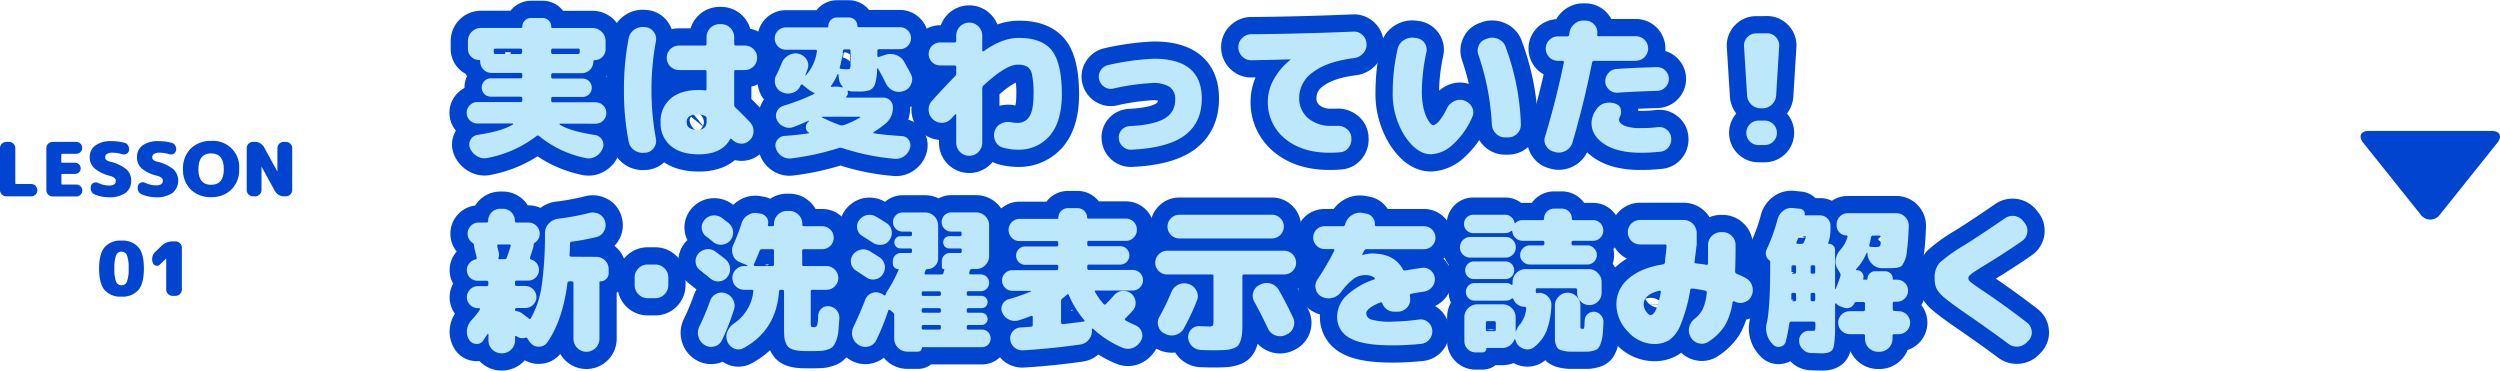 <svg xmlns="http://www.w3.org/2000/svg" viewBox="0 0 653.09 96.8"><defs><style>.cls-1{fill:#0044d0;}.cls-2{fill:none;stroke:#0044d0;stroke-linecap:round;stroke-linejoin:round;stroke-width:9px;}.cls-3{fill:#bde8fb;}</style></defs><g id="レイヤー_2" data-name="レイヤー 2"><g id="design"><path class="cls-1" d="M8.15,48.07a1.55,1.55,0,0,1,1.13.47,1.58,1.58,0,0,1,.47,1.15,1.54,1.54,0,0,1-.46,1.13,1.49,1.49,0,0,1-1.14.47H1.66A1.56,1.56,0,0,1,.49,50.8,1.56,1.56,0,0,1,0,49.63V38.71a1.59,1.59,0,0,1,.49-1.17,1.59,1.59,0,0,1,1.17-.48h.68a1.61,1.61,0,0,1,1.17.48A1.63,1.63,0,0,1,4,38.71v9.15a.19.19,0,0,0,.21.21Z"/><path class="cls-1" d="M16.22,40.18a.19.19,0,0,0-.21.21V42.3a.19.19,0,0,0,.21.22h3.4A1.45,1.45,0,0,1,21.08,44a1.38,1.38,0,0,1-.43,1,1.4,1.4,0,0,1-1,.43h-3.4c-.14,0-.21.07-.21.22V48a.19.19,0,0,0,.21.21h3.69a1.47,1.47,0,0,1,1.1.46,1.49,1.49,0,0,1,.46,1.1,1.57,1.57,0,0,1-1.56,1.56H13.77a1.67,1.67,0,0,1-1.66-1.66V38.71a1.66,1.66,0,0,1,1.66-1.65h6.14a1.56,1.56,0,0,1,0,3.12Z"/><path class="cls-1" d="M28.7,42.22a10.66,10.66,0,0,1,4.31,2,3.76,3.76,0,0,1,1.25,2.92,3.82,3.82,0,0,1-1.48,3.26,7.36,7.36,0,0,1-4.47,1.13,9.56,9.56,0,0,1-3.58-.74,1.55,1.55,0,0,1-.89-.9,2,2,0,0,1-.07-1.33,1.15,1.15,0,0,1,.71-.79,1.32,1.32,0,0,1,1.1,0,7.14,7.14,0,0,0,2.93.7c1.17,0,1.75-.42,1.75-1.26,0-.55-.52-1-1.56-1.27a9.94,9.94,0,0,1-4.05-2,3.84,3.84,0,0,1-1.21-2.91A3.66,3.66,0,0,1,24.92,38a6.78,6.78,0,0,1,4.17-1.13,13,13,0,0,1,3.42.43,1.5,1.5,0,0,1,1,.78,1.8,1.8,0,0,1,.17,1.29,1.23,1.23,0,0,1-.68.83,1.49,1.49,0,0,1-1.12.08,8.39,8.39,0,0,0-2.55-.39,2.44,2.44,0,0,0-1.39.33,1,1,0,0,0-.46.84Q27.44,41.88,28.7,42.22Z"/><path class="cls-1" d="M41,42.22a10.66,10.66,0,0,1,4.31,2,4.18,4.18,0,0,1-.24,6.18,7.3,7.3,0,0,1-4.46,1.13A9.61,9.61,0,0,1,37,50.75a1.58,1.58,0,0,1-.89-.9,2,2,0,0,1-.06-1.33,1.15,1.15,0,0,1,.71-.79,1.32,1.32,0,0,1,1.1,0,7.1,7.1,0,0,0,2.92.7c1.17,0,1.76-.42,1.76-1.26,0-.55-.52-1-1.56-1.27A10,10,0,0,1,37,44a3.88,3.88,0,0,1-1.21-2.91A3.66,3.66,0,0,1,37.23,38a6.74,6.74,0,0,1,4.17-1.13,12.9,12.9,0,0,1,3.41.43,1.54,1.54,0,0,1,1,.78,1.79,1.79,0,0,1,.16,1.29,1.21,1.21,0,0,1-.67.83,1.5,1.5,0,0,1-1.12.08,8.4,8.4,0,0,0-2.56-.39,2.38,2.38,0,0,0-1.38.33,1,1,0,0,0-.47.84C39.74,41.6,40.16,42,41,42.22Z"/><path class="cls-1" d="M49.83,38.82a7.24,7.24,0,0,1,5.34-2,6.8,6.8,0,0,1,7.31,7.31,7.2,7.2,0,0,1-2,5.36,7.28,7.28,0,0,1-5.33,2,7.28,7.28,0,0,1-5.34-2,7.2,7.2,0,0,1-2-5.36A7.19,7.19,0,0,1,49.83,38.82Zm2,5.35q0,4.09,3.32,4.1t3.31-4.1q0-4.1-3.31-4.09T51.85,44.17Z"/><path class="cls-1" d="M74.68,37.06a1.66,1.66,0,0,1,1.66,1.65V49.63a1.67,1.67,0,0,1-1.66,1.66H74.2a2.71,2.71,0,0,1-1.43-.4,2.91,2.91,0,0,1-1-1.06l-3.45-6.32,0,0,0,0v6.12a1.67,1.67,0,0,1-1.66,1.66H66.1a1.66,1.66,0,0,1-1.65-1.66V38.71a1.64,1.64,0,0,1,1.65-1.65h.49a2.71,2.71,0,0,1,1.43.4,2.83,2.83,0,0,1,1,1.06l3.45,6.32,0,0,0,0V38.71a1.66,1.66,0,0,1,1.66-1.65Z"/><path class="cls-1" d="M27.33,64.58a5.42,5.42,0,0,1,4.41-1.72,5.41,5.41,0,0,1,4.4,1.72c1,1.14,1.45,3,1.45,5.59s-.48,4.46-1.45,5.6a5.44,5.44,0,0,1-4.4,1.72,5.45,5.45,0,0,1-4.41-1.72q-1.44-1.71-1.44-5.6C25.89,67.59,26.37,65.72,27.33,64.58Zm3,9a1.48,1.48,0,0,0,1.42.94,1.46,1.46,0,0,0,1.41-.94,9.26,9.26,0,0,0,.44-3.45,9.23,9.23,0,0,0-.44-3.44,1.46,1.46,0,0,0-1.41-.94,1.48,1.48,0,0,0-1.42.94,9.23,9.23,0,0,0-.44,3.44A9.26,9.26,0,0,0,30.32,73.62Z"/><path class="cls-1" d="M45.85,63.06a1.66,1.66,0,0,1,1.66,1.65V75.63a1.67,1.67,0,0,1-1.66,1.66h-.78a1.66,1.66,0,0,1-1.65-1.66V67.54h0l-1.7,1.6a1,1,0,0,1-1,.25,1,1,0,0,1-.76-.68l-.08-.19a2.61,2.61,0,0,1,.66-2.71l1.68-1.6a4,4,0,0,1,2.86-1.15Z"/><path class="cls-2" d="M146.31,32.3a.14.14,0,0,0-.12.08.13.13,0,0,0,0,.16c1.81,1.15,4.88,2.05,9.2,2.72a2.52,2.52,0,0,1,1.9,1.28,2.43,2.43,0,0,1,.14,2.24,4.07,4.07,0,0,1-1.86,2.12,3.64,3.64,0,0,1-2.74.36,28,28,0,0,1-12-5.72.51.51,0,0,0-.68,0,30.28,30.28,0,0,1-12.76,5.72,3.68,3.68,0,0,1-2.7-.42,4.36,4.36,0,0,1-1.9-2.1,2.43,2.43,0,0,1,.14-2.24,2.52,2.52,0,0,1,1.9-1.28c4.27-.64,7.33-1.55,9.2-2.72.08-.11,0-.19-.08-.24h-9.24a2.8,2.8,0,1,1,0-5.6H136a.39.39,0,0,0,.44-.44v-.52a.39.39,0,0,0-.44-.44h-7.76a2.4,2.4,0,1,1,0-4.8H136a.39.39,0,0,0,.44-.44v-.52a.39.39,0,0,0-.44-.44h-7.56a2.88,2.88,0,0,1-2.12-.88,2.93,2.93,0,0,1-.88-2.16.32.32,0,0,0-.36-.36,2.87,2.87,0,0,1-2.84-2.84V10.7a3.41,3.41,0,0,1,3.4-3.4h10.48a.29.29,0,0,0,.32-.32,2.25,2.25,0,0,1,2.28-2.28h3A2.25,2.25,0,0,1,144,7a.29.29,0,0,0,.32.32h10.48a3.41,3.41,0,0,1,3.4,3.4v2.16a2.87,2.87,0,0,1-2.84,2.84c-.24,0-.36.13-.36.4a3,3,0,0,1-3,3h-7.56a.39.39,0,0,0-.44.44v.52a.39.39,0,0,0,.44.44h7.76a2.4,2.4,0,1,1,0,4.8h-7.76a.39.39,0,0,0-.44.44v.52a.39.39,0,0,0,.44.44h11.16a2.8,2.8,0,1,1,0,5.6Zm-9.92-18.64v-.52a.39.39,0,0,0-.44-.44h-6.52a.39.39,0,0,0-.44.44v.52a.39.39,0,0,0,.44.44H136A.39.39,0,0,0,136.39,13.66Zm7.6-.52v.52a.39.39,0,0,0,.44.44H151a.39.39,0,0,0,.44-.44v-.52a.39.39,0,0,0-.44-.44h-6.52A.39.39,0,0,0,144,13.14Z"/><path class="cls-2" d="M168.67,7.1a2.94,2.94,0,0,1,2.14,1.26,3.07,3.07,0,0,1,.54,2.42,68.46,68.46,0,0,0-1.16,12.72,68.46,68.46,0,0,0,1.16,12.72,3.07,3.07,0,0,1-.54,2.42,2.94,2.94,0,0,1-2.14,1.26h-.32a3.76,3.76,0,0,1-2.64-.66A3.45,3.45,0,0,1,164.23,37,68.89,68.89,0,0,1,163,23.5,68.89,68.89,0,0,1,164.23,10a3.45,3.45,0,0,1,1.48-2.26,3.76,3.76,0,0,1,2.64-.66Zm23.56,11.2a.39.39,0,0,0-.44.44v8.64a1.06,1.06,0,0,0,.36.76q1.68,1.56,3.8,3.8a3.32,3.32,0,0,1,.9,2.36,3.21,3.21,0,0,1-1,2.32,2.89,2.89,0,0,1-2.26.9,3.31,3.31,0,0,1-2.26-1l-.16-.16c-.19-.19-.35-.16-.48.08q-2.21,3.88-8.12,3.88-4.72,0-7.36-2.22a7.64,7.64,0,0,1-2.64-6.18,7.73,7.73,0,0,1,2.6-6.14q2.59-2.27,7.4-2.26a11.77,11.77,0,0,1,1.56.08c.29.05.44-.07.44-.36V18.74a.39.39,0,0,0-.44-.44h-6.76a3.21,3.21,0,0,1-3.2-3.2,3.21,3.21,0,0,1,3.2-3.2h6.76a.39.39,0,0,0,.44-.44V9.7A3.41,3.41,0,0,1,188,6.3h.4a3.41,3.41,0,0,1,3.4,3.4v1.76a.39.39,0,0,0,.44.44h2.36a3.21,3.21,0,0,1,3.2,3.2,3.21,3.21,0,0,1-3.2,3.2Zm-7.64,13.2v-.56a.66.66,0,0,0-.4-.64,4.73,4.73,0,0,0-2-.4c-1.87,0-2.8.67-2.8,2s.93,2,2.8,2a2.55,2.55,0,0,0,1.84-.56A2.55,2.55,0,0,0,184.59,31.5Z"/><path class="cls-2" d="M224.19,23.9l-.62,0-.78,0a3.77,3.77,0,0,1-1.16-.2.15.15,0,0,0-.18,0,.2.2,0,0,0,0,.2,1.29,1.29,0,0,1-.4,1.36.13.13,0,0,0,0,.16.14.14,0,0,0,.12.08h9.56a2.46,2.46,0,0,1,1.78.72,2.38,2.38,0,0,1,.74,1.76,5.19,5.19,0,0,1-1.8,4.2,26.15,26.15,0,0,1-3.2,2.32.17.17,0,0,0-.08.16.16.16,0,0,0,.12.16q3.28.48,7.24.72a2.23,2.23,0,0,1,1.86,1,2.49,2.49,0,0,1,.34,2.14,3.93,3.93,0,0,1-1.52,2.12,3.61,3.61,0,0,1-2.48.68A58.51,58.51,0,0,1,220,38.66a1.64,1.64,0,0,0-.88,0,66.5,66.5,0,0,1-12.44,2.72,3.51,3.51,0,0,1-2.46-.6,3.75,3.75,0,0,1-1.54-2.08,2.27,2.27,0,0,1,.36-2.12A2.45,2.45,0,0,1,205,35.5q3.12-.2,6.28-.68a.07.07,0,0,0,.08-.08.14.14,0,0,0-.08-.12,1.5,1.5,0,0,1-.76-1.22A1.76,1.76,0,0,1,211,32l.36-.4-.12-.08c-1.28.61-2.63,1.17-4,1.68a3.24,3.24,0,0,1-2.48-.12,3.48,3.48,0,0,1-1.8-1.76,2.48,2.48,0,0,1,0-2.22,2.68,2.68,0,0,1,1.68-1.46,58.65,58.65,0,0,0,8-3.08.21.21,0,0,0,.12-.18c0-.07,0-.11-.12-.14a5.35,5.35,0,0,1-1.2-.68l-1.76-1.4a.31.31,0,0,0-.52.12.44.44,0,0,1-.08.16.44.44,0,0,0-.08.16,3.17,3.17,0,0,1-2.06,1.68,3.72,3.72,0,0,1-2.74-.24l0,0a3,3,0,0,1-1.64-1.9,3.12,3.12,0,0,1,.24-2.5c.4-.77.87-1.81,1.4-3.12a4.1,4.1,0,0,1,1.78-2.06,3.63,3.63,0,0,1,2.62-.42,3.28,3.28,0,0,1,2.1,1.48,2.72,2.72,0,0,1,.3,2.44c-.27.75-.47,1.29-.6,1.64,0,.05,0,.08,0,.08a.16.16,0,0,0,.12,0,11.65,11.65,0,0,0,2.88-6.24c.05-.29-.07-.44-.36-.44h-7.64A2.94,2.94,0,0,1,202.39,10a2.76,2.76,0,0,1,.86-2,2.84,2.84,0,0,1,2.06-.84h10.76a.29.29,0,0,0,.32-.32,2.25,2.25,0,0,1,2.28-2.28h3A2.25,2.25,0,0,1,224,6.78a.29.29,0,0,0,.32.32h10.76a2.84,2.84,0,0,1,2.06.84,2.76,2.76,0,0,1,.86,2,2.94,2.94,0,0,1-2.92,2.92h-5.44a.39.39,0,0,0-.44.44v1.28a.37.37,0,0,0,.14.28.26.26,0,0,0,.3,0l1.56-.52a4.26,4.26,0,0,1,2.84,0,4,4,0,0,1,2.16,1.78c.8,1.44,1.39,2.52,1.76,3.24A2.92,2.92,0,0,1,238,22a3,3,0,0,1-1.84,1.74,3.46,3.46,0,0,1-2.68,0,3.94,3.94,0,0,1-2-1.84q-1.51-3-2.12-4c-.11-.08-.19-.05-.24.08a13.35,13.35,0,0,1-.54,4,2.54,2.54,0,0,1-1.38,1.58A9.13,9.13,0,0,1,224.19,23.9Zm.44,6.6h-9.8a.1.1,0,0,0-.1.08.11.11,0,0,0,.06.12,40,40,0,0,0,4.72,2,1.5,1.5,0,0,0,.84,0,22.79,22.79,0,0,0,4.32-2C224.78,30.63,224.76,30.55,224.63,30.5Zm-4.84-7.72.2.08s.09,0,.12-.06a.15.15,0,0,0,0-.18,3.89,3.89,0,0,1-1-2.32l-.08-.88c0-.05,0-.08-.1-.08a.15.15,0,0,0-.14.08,15.18,15.18,0,0,1-1.68,3,.18.18,0,0,0,0,.22.16.16,0,0,0,.2.06A6.78,6.78,0,0,1,219.79,22.78Zm2.4-6.16V13.34a.39.39,0,0,0-.44-.44h-1.08q-.4,0-.48.48a25.33,25.33,0,0,1-.8,4.16c-.11.24,0,.39.28.44.72.08,1.23.12,1.52.12.48,0,.77-.07.86-.2A3.23,3.23,0,0,0,222.19,16.62Z"/><path class="cls-2" d="M266.19,9.9q6,0,8.6,3.3t2.6,11.5q0,7-3.12,10.72a10.55,10.55,0,0,1-8.48,3.68,14.5,14.5,0,0,1-3.88-.56A3,3,0,0,1,260,36.82a3.6,3.6,0,0,1-.1-2.72,3.13,3.13,0,0,1,1.68-1.84,4.06,4.06,0,0,1,2.64-.32,7.89,7.89,0,0,0,1.6.16,3.46,3.46,0,0,0,3.12-1.72Q270,28.66,270,24.7a24.79,24.79,0,0,0-.38-5.1,3.34,3.34,0,0,0-1.22-2.16,4.92,4.92,0,0,0-2.6-.54q-3,0-8.88,5.44a1.05,1.05,0,0,0-.32.76V37.3a3.4,3.4,0,0,1-6.8,0V30a.13.13,0,0,0-.12-.14.23.23,0,0,0-.2.06c-.43.48-.76.84-1,1.08a3.22,3.22,0,0,1-2.34,1.08,3.29,3.29,0,0,1-2.42-.92,3.38,3.38,0,0,1-1.12-2.38,3.22,3.22,0,0,1,.88-2.46q3.72-4.12,6-6.4a1.05,1.05,0,0,0,.32-.76V17.54a.39.39,0,0,0-.44-.44h-3.76a3,3,0,0,1-3-3,3,3,0,0,1,3-3h3.76a.39.39,0,0,0,.44-.44V9.3a3.4,3.4,0,0,1,6.8,0v3.88a.22.22,0,0,0,.12.22.23.23,0,0,0,.24,0Q261.75,9.9,266.19,9.9Z"/><path class="cls-2" d="M301.47,15.34q12.48,0,12.48,10.4,0,6.29-4.42,9.6t-13.9,3.76a3,3,0,0,1-2.3-.8,3.11,3.11,0,0,1-1.06-2.2,2.84,2.84,0,0,1,.74-2.16,3,3,0,0,1,2.1-1c4.27-.21,7.31-.89,9.14-2A5.39,5.39,0,0,0,307,26.06a3.85,3.85,0,0,0-1.44-3.36,8.26,8.26,0,0,0-4.72-1,58.63,58.63,0,0,0-10,1.44,2.92,2.92,0,0,1-2.34-.44,3.13,3.13,0,0,1-1.38-2,2.94,2.94,0,0,1,.44-2.36,3.14,3.14,0,0,1,2-1.36A65.9,65.9,0,0,1,301.47,15.34Z"/><path class="cls-2" d="M353.51,8.26a3.15,3.15,0,0,1,2.42.88A3.27,3.27,0,0,1,357,11.5a3.34,3.34,0,0,1-.9,2.44,3.8,3.8,0,0,1-2.34,1.24q-7.08.88-10.72,3.66a8.17,8.17,0,0,0-3.64,6.66,6.76,6.76,0,0,0,2.34,5.38,8.93,8.93,0,0,0,6.06,2c.59,0,1,0,1.36,0a3.6,3.6,0,0,1,2.52.7A3,3,0,0,1,353,35.74l0,.2a3.38,3.38,0,0,1-.66,2.58,3,3,0,0,1-2.26,1.26c-.88.08-1.77.12-2.68.12q-7.36,0-11.78-3.72a12.25,12.25,0,0,1-4.42-9.88,11.74,11.74,0,0,1,1.62-5.66,16.41,16.41,0,0,1,4.34-5.06s0,0,0-.08,0,0,0,0q-5.11.16-10.28.24a3.2,3.2,0,0,1-2.38-1,3.33,3.33,0,0,1-1-2.4,3.25,3.25,0,0,1,1-2.4,3.33,3.33,0,0,1,2.42-1Q339.19,8.85,353.51,8.26Z"/><path class="cls-2" d="M382.59,26.3a3.44,3.44,0,0,1,2,1.78,2.84,2.84,0,0,1,0,2.54,20.61,20.61,0,0,1-5.06,7.14,8.89,8.89,0,0,1-5.7,2.54q-3.68,0-6.84-4.76a20.54,20.54,0,0,1-3.16-11.64,50.35,50.35,0,0,1,1.28-11.12,3.51,3.51,0,0,1,1.58-2.26,4,4,0,0,1,2.74-.66l.6.08a3.06,3.06,0,0,1,2.6,3.68,51.43,51.43,0,0,0-1.2,10.28,20.58,20.58,0,0,0,.3,3.58,12.57,12.57,0,0,0,.78,2.8,9,9,0,0,0,1,1.76c.33.44.65.66.94.66s.92-.38,1.56-1.14a17.14,17.14,0,0,0,2-3.3,4,4,0,0,1,2-1.88A3.2,3.2,0,0,1,382.59,26.3ZM388.71,10a3.86,3.86,0,0,1,2.76.22,3.48,3.48,0,0,1,1.84,2,63.85,63.85,0,0,1,4,20.28A3.31,3.31,0,0,1,394,35.9h-.8a3.27,3.27,0,0,1-2.4-1,3.6,3.6,0,0,1-1.08-2.44,65.54,65.54,0,0,0-3.52-18.16,3.21,3.21,0,0,1,.16-2.52,2.88,2.88,0,0,1,1.92-1.6Z"/><path class="cls-2" d="M427.39,15.9H416.47a.5.5,0,0,0-.56.44q-2.16,10.88-5.12,20.88a3.6,3.6,0,0,1-1.68,2.12,3.65,3.65,0,0,1-2.64.44l-.56-.16a3.14,3.14,0,0,1-2-1.48,2.85,2.85,0,0,1-.3-2.44q2.76-9,4.92-19.32.08-.48-.36-.48H407a3.21,3.21,0,0,1-3.2-3.2A3.21,3.21,0,0,1,407,9.5h2.4a.48.48,0,0,0,.52-.44c0-.08,0-.17.08-.28a1,1,0,0,0,0-.28,3.7,3.7,0,0,1,1.38-2.32,3.52,3.52,0,0,1,2.58-.8l.4,0a3.11,3.11,0,0,1,2.26,1.2,2.94,2.94,0,0,1,.62,2.44c0,.29.07.44.36.44h9.76a3.21,3.21,0,0,1,3.2,3.2,3.21,3.21,0,0,1-3.2,3.2ZM433,33.22a3,3,0,0,1,2.34.6,3,3,0,0,1,1.22,2.08,3.25,3.25,0,0,1-.6,2.46,3,3,0,0,1-2.16,1.26,44,44,0,0,1-5.24.28q-5.93,0-9.36-2.2c-2.29-1.47-3.44-3.33-3.44-5.6a6.33,6.33,0,0,1,1.48-3.8,3.6,3.6,0,0,1,2.28-1.4,4.49,4.49,0,0,1,2.72.28,1.82,1.82,0,0,1,1.18,1.44,2.89,2.89,0,0,1-.3,2,1.38,1.38,0,0,0-.16.64c0,.64.47,1.17,1.42,1.58a11,11,0,0,0,4.18.62A35.06,35.06,0,0,0,433,33.22Zm-.16-15.68a2.87,2.87,0,0,1,2.2.88,3,3,0,0,1,.92,2.2,3,3,0,0,1-.9,2.18,3.14,3.14,0,0,1-2.18.94q-6.17.17-10.2.48a3.1,3.1,0,0,1-2.26-.74,2.83,2.83,0,0,1-1.06-2.06,3.18,3.18,0,0,1,.78-2.3,2.93,2.93,0,0,1,2.14-1.1Q426.51,17.7,432.87,17.54Z"/><path class="cls-2" d="M461.59,8.7a3.06,3.06,0,0,1,2.34,1,3.11,3.11,0,0,1,.86,2.38L464,24.9a3.59,3.59,0,0,1-3.6,3.4H460a3.59,3.59,0,0,1-3.6-3.4l-.8-12.8a3.11,3.11,0,0,1,.86-2.38,3.06,3.06,0,0,1,2.34-1ZM461,31.5a3.2,3.2,0,0,1,0,6.4h-1.6a3.2,3.2,0,0,1,0-6.4Z"/><path class="cls-2" d="M155.79,67.1a3.11,3.11,0,0,1,2.26.94A3.07,3.07,0,0,1,159,70.3v1.08a2.12,2.12,0,0,1-2.12,2.12.25.25,0,0,0-.28.28V88.5a3.4,3.4,0,0,1-6.8,0V73.94a.39.39,0,0,0-.44-.44h-.64a.46.46,0,0,0-.48.44Q147,83.63,143,89.42a2.6,2.6,0,0,1-2.12,1.14,2.67,2.67,0,0,1-2.24-.94l-.16-.2a4.55,4.55,0,0,1-.64-.92.46.46,0,0,0-.6-.28,2.44,2.44,0,0,1-2.36-.44.15.15,0,0,0-.2,0,.24.24,0,0,0-.12.2v.92a3.41,3.41,0,0,1-3.4,3.4H131a3.41,3.41,0,0,1-3.4-3.4V87.3s0-.08-.1-.1a.12.12,0,0,0-.14.06c-.37.59-.75,1.15-1.12,1.68a1.92,1.92,0,0,1-1.88.9,2.28,2.28,0,0,1-1.84-1.14,4,4,0,0,1-.52-2.62,4.46,4.46,0,0,1,1.2-2.46,21.3,21.3,0,0,0,2.16-2.72.3.3,0,0,0,0-.26.19.19,0,0,0-.2-.14h-.28a2.84,2.84,0,0,1-2.06-.84,2.76,2.76,0,0,1-.86-2,2.94,2.94,0,0,1,2.92-2.92h2.24a.39.39,0,0,0,.44-.44v-.52a.39.39,0,0,0-.44-.44h-2.36a2.78,2.78,0,0,1-2.14-4.58,2.87,2.87,0,0,1,1.66-1q.31-.08.24-.48l-.6-2.52a3.68,3.68,0,0,1-.08-.64.81.81,0,0,0-.4-.68,2.77,2.77,0,0,1-1.28-2.4A2.85,2.85,0,0,1,123,59a2.76,2.76,0,0,1,2-.86h2.08a.39.39,0,0,0,.44-.44,3.14,3.14,0,0,1,3.16-3.16h.68a3.14,3.14,0,0,1,3.16,3.16.39.39,0,0,0,.44.44h3A2.94,2.94,0,0,1,141,61a2.67,2.67,0,0,1-1.24,2.36.81.81,0,0,0-.36.64,2.27,2.27,0,0,1-.12.72c-.13.46-.4,1.3-.8,2.52a.41.41,0,0,0,.28.56,2.75,2.75,0,0,1,1.46,1,2.79,2.79,0,0,1-.24,3.68,2.7,2.7,0,0,1-2,.82h-3a.39.39,0,0,0-.44.44v.52a.39.39,0,0,0,.44.44h2.24a2.94,2.94,0,0,1,2.92,2.92,2.76,2.76,0,0,1-.86,2,2.84,2.84,0,0,1-2.06.84H135a.41.41,0,0,0-.44.36c-.05.27.09.43.44.48a3.08,3.08,0,0,1,1.28.48l.9.68c.39.3.66.5.82.6s.05,0,.08.08,0,.08.08.08c.19.19.36.16.52-.08a24.55,24.55,0,0,0,2.8-8.24,96.07,96.07,0,0,0,.88-14,3.58,3.58,0,0,1,1-2.5,4,4,0,0,1,2.42-1.26,64.64,64.64,0,0,0,8.2-1.52,3.55,3.55,0,0,1,2.52.3,3,3,0,0,1,1.56,1.94,3.14,3.14,0,0,1-.28,2.54,3,3,0,0,1-2,1.54,62,62,0,0,1-6.44,1.2.49.49,0,0,0-.44.52c0,.35,0,1.32-.12,2.92,0,.32.15.48.44.48Zm-25.36.6h1.36a.55.55,0,0,0,.6-.4c.35-.93.67-1.92,1-3a.26.26,0,0,0,0-.3.37.37,0,0,0-.28-.14h-2.88c-.27,0-.37.15-.32.44s.08.44.16.76.15.58.2.76a2.79,2.79,0,0,1,0,1.4C130.1,67.56,130.19,67.7,130.43,67.7Z"/><path class="cls-2" d="M171.19,69.1a3.31,3.31,0,0,1,2.4,1,3.27,3.27,0,0,1,1,2.4v2a3.41,3.41,0,0,1-3.4,3.4h-2a3.41,3.41,0,0,1-3.4-3.4v-2a3.27,3.27,0,0,1,1-2.4,3.31,3.31,0,0,1,2.4-1Z"/><path class="cls-2" d="M182.91,70.62a2.91,2.91,0,0,1-1.18-2.06,3,3,0,0,1,.66-2.26,3.34,3.34,0,0,1,2.16-1.18,3.06,3.06,0,0,1,2.36.62c1.23.91,2.12,1.6,2.68,2.08A3.09,3.09,0,0,1,190.71,70a3.19,3.19,0,0,1-.72,2.38,2.9,2.9,0,0,1-2.1,1.12,3,3,0,0,1-2.3-.72C184.42,71.82,183.52,71.1,182.91,70.62Zm6.68,6a3.52,3.52,0,0,1,1.92,1.68,3.16,3.16,0,0,1,.24,2.52,59.21,59.21,0,0,1-3.16,8.08,2.88,2.88,0,0,1-2,1.6,3.09,3.09,0,0,1-2.56-.4,3.52,3.52,0,0,1-1.58-2.16,3.66,3.66,0,0,1,.26-2.68,65.51,65.51,0,0,0,2.8-6.68,3.1,3.1,0,0,1,1.62-1.82A3,3,0,0,1,189.59,76.62Zm-5.08-14.84a2.89,2.89,0,0,1-1.18-2A3,3,0,0,1,184,57.5a3.2,3.2,0,0,1,2.16-1.2,3.4,3.4,0,0,1,2.4.6l1.76,1.36a3.2,3.2,0,0,1,.48,4.52,3.2,3.2,0,0,1-4.48.44l-.56-.46-.66-.54ZM216.59,80a3,3,0,0,1,2.68,3.08c-.08,1.42-.17,2.57-.26,3.46a9,9,0,0,1-.54,2.38,5.48,5.48,0,0,1-.82,1.54,3,3,0,0,1-1.34.82,6.76,6.76,0,0,1-1.88.38q-1,.06-2.64.06c-1.09,0-2,0-2.68-.06a7.6,7.6,0,0,1-1.88-.32A3.51,3.51,0,0,1,206,90.7a2.77,2.77,0,0,1-.72-1.1,5.49,5.49,0,0,1-.38-1.62c-.05-.58-.08-1.34-.08-2.28V76.14a.39.39,0,0,0-.44-.44H204c-.32,0-.48.15-.48.44q-.77,10.17-9.28,14.8a2.73,2.73,0,0,1-2.5.08,3.4,3.4,0,0,1-1.7-4.46,4.78,4.78,0,0,1,1.76-2.1,11.64,11.64,0,0,0,5-8.28.38.38,0,0,0-.08-.34.42.42,0,0,0-.32-.14h-2a3.07,3.07,0,0,1-3.08-3.08,3.05,3.05,0,0,1,.9-2.2,3,3,0,0,1,2.18-.92h.76a.09.09,0,0,0,.1-.08.11.11,0,0,0-.06-.12l-2-.84a3,3,0,0,1-1.74-1.84,3.25,3.25,0,0,1,.06-2.56,51,51,0,0,0,2.24-5.84,3.7,3.7,0,0,1,1.6-2A3.47,3.47,0,0,1,198,55.7l.72.12a2.39,2.39,0,0,1,1.6,1.06,2.19,2.19,0,0,1,.28,1.86.23.23,0,0,0,.06.24.29.29,0,0,0,.22.12h.88a.39.39,0,0,0,.44-.44V58.5a3.27,3.27,0,0,1,1-2.4,3.31,3.31,0,0,1,2.4-1h.6a3.31,3.31,0,0,1,2.4,1,3.27,3.27,0,0,1,1,2.4v.16a.39.39,0,0,0,.44.44h4.76a2.92,2.92,0,0,1,2.12.88,3,3,0,0,1-2.12,5.12H210a.39.39,0,0,0-.44.44v3.52a.39.39,0,0,0,.44.44h5.84A3.14,3.14,0,0,1,219,72.62a2.94,2.94,0,0,1-.92,2.18,3,3,0,0,1-2.2.9h-3.64a.39.39,0,0,0-.44.44V84.3a2.78,2.78,0,0,0,.1,1c.07.11.3.16.7.16a.81.81,0,0,0,.84-.44,9.61,9.61,0,0,0,.28-2.52,2.75,2.75,0,0,1,.92-1.92A2.44,2.44,0,0,1,216.59,80Zm-14.4-10.92V65.54a.39.39,0,0,0-.44-.44h-2.68a.63.63,0,0,0-.64.44c-.29.8-.79,2-1.48,3.52a.39.39,0,0,0,0,.3.24.24,0,0,0,.24.14h4.52A.39.39,0,0,0,202.19,69.06Z"/><path class="cls-2" d="M223.63,70.7a2.9,2.9,0,0,1-1.3-1.88,2.77,2.77,0,0,1,.46-2.24,3.43,3.43,0,0,1,2.06-1.36,3.17,3.17,0,0,1,2.38.4c1.31.8,2.17,1.35,2.6,1.64a3.18,3.18,0,0,1,.76,4.44,3,3,0,0,1-2,1.28,3,3,0,0,1-2.34-.56C225.22,71.73,224.35,71.16,223.63,70.7Zm32.88,15.4a2.18,2.18,0,0,1,1.62.68,2.28,2.28,0,0,1,.66,1.64,2.25,2.25,0,0,1-2.28,2.28H241a.14.14,0,0,0-.16.16,1,1,0,0,1-1,1H237a3.41,3.41,0,0,1-3.4-3.4V82.3a.81.81,0,0,0-.36-.72l-.72-.56q-.31-.24-.48.12a62,62,0,0,1-3.16,7.8,3,3,0,0,1-2,1.58,3.18,3.18,0,0,1-2.58-.42A3.47,3.47,0,0,1,222.71,88,3.67,3.67,0,0,1,223,85.3q1.75-3.67,3-6.92a2.91,2.91,0,0,1,1.64-1.76,2.87,2.87,0,0,1,2.4,0,2.49,2.49,0,0,1,.84.48.34.34,0,0,0,.28.06.21.21,0,0,0,.2-.18,2.6,2.6,0,0,1,.4-.88,36.94,36.94,0,0,0,3-5.64c0-.11,0-.16-.12-.16a1.44,1.44,0,0,1-1.4-1.4v-.68a2.08,2.08,0,0,1,.62-1.5,2,2,0,0,1,1.5-.62h2.44a.39.39,0,0,0,.44-.44v-.32a.39.39,0,0,0-.44-.44h-2.56a1.55,1.55,0,0,1-1.14-.46,1.53,1.53,0,0,1-.46-1.14,1.57,1.57,0,0,1,1.6-1.6h2.56a.39.39,0,0,0,.44-.44v-.32a.39.39,0,0,0-.44-.44h-2a2.46,2.46,0,0,1-1.78-.72,2.36,2.36,0,0,1-.74-1.76,2.53,2.53,0,0,1,2.52-2.52h5.88a3.41,3.41,0,0,1,3.4,3.4v8.6a2.8,2.8,0,0,1-2.8,2.8.54.54,0,0,0-.52.36c0,.08-.06.19-.1.32a1.35,1.35,0,0,1-.1.28.26.26,0,0,0,0,.3.34.34,0,0,0,.28.14h4.08a.53.53,0,0,0,.56-.4c0-.18.13-.49.24-.92a.07.07,0,0,0-.08-.08.53.53,0,0,1-.6-.6V68.22a2.08,2.08,0,0,1,.62-1.5,2,2,0,0,1,1.5-.62h2.64a.39.39,0,0,0,.44-.44v-.32a.39.39,0,0,0-.44-.44H248a1.55,1.55,0,0,1-1.14-.46,1.53,1.53,0,0,1-.46-1.14,1.57,1.57,0,0,1,1.6-1.6h2.76a.39.39,0,0,0,.44-.44v-.32a.39.39,0,0,0-.44-.44h-2.24a2.46,2.46,0,0,1-1.78-.72A2.36,2.36,0,0,1,246,58a2.53,2.53,0,0,1,2.52-2.52H255a3.41,3.41,0,0,1,3.4,3.4v8a3.41,3.41,0,0,1-3.4,3.4h-1.12a.58.58,0,0,0-.56.44l-.12.52c-.05.3.07.44.36.44h2.64a2.2,2.2,0,0,1,0,4.4H253a.39.39,0,0,0-.44.44v.32a.39.39,0,0,0,.44.44h3.36a1.59,1.59,0,0,1,1.14.46A1.55,1.55,0,0,1,258,78.9a1.51,1.51,0,0,1-.46,1.14,1.55,1.55,0,0,1-1.14.46H253a.39.39,0,0,0-.44.44v.32a.39.39,0,0,0,.44.44h3.36a1.59,1.59,0,0,1,1.14.46A1.55,1.55,0,0,1,258,83.3a1.51,1.51,0,0,1-.46,1.14,1.55,1.55,0,0,1-1.14.46H253a.39.39,0,0,0-.44.44v.32a.39.39,0,0,0,.44.44ZM231.63,58.3a2.94,2.94,0,0,1,1.3,2,3.06,3.06,0,0,1-.54,2.38,2.77,2.77,0,0,1-2,1.26,3.33,3.33,0,0,1-2.38-.54l-2.76-1.76a2.74,2.74,0,0,1-1.3-1.86,2.7,2.7,0,0,1,.46-2.22,3.41,3.41,0,0,1,2-1.36,3.37,3.37,0,0,1,2.4.36C229.6,57,230.54,57.61,231.63,58.3Zm14.16,18.56v-.32a.39.39,0,0,0-.44-.44h-4.12a.39.39,0,0,0-.44.44v.32a.39.39,0,0,0,.44.44h4.12A.39.39,0,0,0,245.79,76.86Zm0,4.4v-.32a.39.39,0,0,0-.44-.44h-4.12a.39.39,0,0,0-.44.44v.32a.39.39,0,0,0,.44.44h4.12A.39.39,0,0,0,245.79,81.26Zm0,4.4v-.32a.39.39,0,0,0-.44-.44h-4.12a.39.39,0,0,0-.44.44v.32a.39.39,0,0,0,.44.44h4.12A.39.39,0,0,0,245.79,85.66Z"/><path class="cls-2" d="M297.79,71.28a2.58,2.58,0,0,1,.8,1.9,2.62,2.62,0,0,1-.8,1.92,2.58,2.58,0,0,1-1.92.8h-9.56a.26.26,0,0,0-.24.12.21.21,0,0,0,0,.24,16.49,16.49,0,0,0,2.24,3.16.36.36,0,0,0,.6,0c.48-.48,1.17-1.22,2.08-2.24A3.34,3.34,0,0,1,293.15,76a3.15,3.15,0,0,1,2.32.66,3.1,3.1,0,0,1,1.18,2.14,3,3,0,0,1-.7,2.3c-.45.51-1.11,1.22-2,2.12-.19.19-.15.36.12.52,1.12.59,2,1,2.64,1.28a2.81,2.81,0,0,1,1.56,1.74,2.66,2.66,0,0,1-.24,2.3A4.15,4.15,0,0,1,296,90.86a3.55,3.55,0,0,1-2.68,0,26.08,26.08,0,0,1-7.8-5,.14.14,0,0,0-.18,0,.19.19,0,0,0-.1.18v0a3.41,3.41,0,0,1-.72,2.56A3.34,3.34,0,0,1,282.23,90q-7.61,1.08-15,1.52a3.15,3.15,0,0,1-3.32-2.84,2.72,2.72,0,0,1,.68-2.14,2.88,2.88,0,0,1,2-1c.61,0,1.53-.09,2.76-.2.29,0,.44-.16.44-.48V82.78a.28.28,0,0,0-.14-.24.44.44,0,0,0-.3,0c-.88.35-1.93.72-3.16,1.12a3.49,3.49,0,0,1-2.52-.14,3.37,3.37,0,0,1-1.8-1.78,2.41,2.41,0,0,1,0-2.2,2.59,2.59,0,0,1,1.7-1.4,43.39,43.39,0,0,0,5.72-2,.08.08,0,0,0,.06-.1.09.09,0,0,0-.1-.06h-4.76a2.58,2.58,0,0,1-1.92-.8,2.62,2.62,0,0,1-.8-1.92,2.58,2.58,0,0,1,.8-1.9,2.64,2.64,0,0,1,1.92-.78H276a.39.39,0,0,0,.44-.44v-.52a.39.39,0,0,0-.44-.44h-8.16a2.4,2.4,0,0,1-1.7-4.1,2.34,2.34,0,0,1,1.7-.7H276a.39.39,0,0,0,.44-.44v-.52a.39.39,0,0,0-.44-.44h-9.68a2.72,2.72,0,0,1-2-.86,2.84,2.84,0,0,1-.84-2.06,2.87,2.87,0,0,1,2.88-2.88h9.8a.28.28,0,0,0,.32-.32,2.49,2.49,0,0,1,2.48-2.48h2.64A2.49,2.49,0,0,1,284,56.78a.28.28,0,0,0,.32.32h9.8A2.87,2.87,0,0,1,297,60a2.84,2.84,0,0,1-.84,2.06,2.72,2.72,0,0,1-2,.86h-9.68a.39.39,0,0,0-.44.44v.52a.39.39,0,0,0,.44.44h8.16a2.39,2.39,0,0,1,2.4,2.4,2.39,2.39,0,0,1-2.4,2.4h-8.16a.39.39,0,0,0-.44.44v.52a.39.39,0,0,0,.44.44h11.44A2.64,2.64,0,0,1,297.79,71.28ZM283.11,84c.24,0,.28-.18.12-.4a25.06,25.06,0,0,1-4-6.48c-.13-.29-.29-.35-.48-.16s-.67.58-1.2,1a.84.84,0,0,0-.36.76v5.52a.41.41,0,0,0,.16.34.32.32,0,0,0,.32.1Q279.52,84.47,283.11,84Z"/><path class="cls-2" d="M335.47,65.5a3.14,3.14,0,0,1,3.12,3.12,2.94,2.94,0,0,1-.92,2.18,3,3,0,0,1-2.2.9H325a.39.39,0,0,0-.44.44V83.5c0,1.36,0,2.43-.06,3.2a8.63,8.63,0,0,1-.38,2.16,3.83,3.83,0,0,1-.72,1.44,3.15,3.15,0,0,1-1.38.76,8.16,8.16,0,0,1-2.06.38q-1.08.06-3,.06c-.21,0-1.31,0-3.28-.08a3.53,3.53,0,0,1-2.28-1,3.19,3.19,0,0,1-1-2.22,2.75,2.75,0,0,1,.78-2.14,2.68,2.68,0,0,1,2.1-.86l2.32.08a2.26,2.26,0,0,0,1.2-.18c.13-.12.2-.52.2-1.22V72.14a.39.39,0,0,0-.44-.44H304.91a3,3,0,0,1-2.2-.9,2.94,2.94,0,0,1-.92-2.18,3.14,3.14,0,0,1,3.12-3.12Zm-24.92,8.72a3.38,3.38,0,0,1,2,1.7,3,3,0,0,1,.14,2.58,58.77,58.77,0,0,1-3.4,7.24,3.4,3.4,0,0,1-2.08,1.72,3.53,3.53,0,0,1-2.72-.2l-.24-.12a2.88,2.88,0,0,1-1.64-1.88,3.09,3.09,0,0,1,.28-2.52A57,57,0,0,0,306,76.3a3.67,3.67,0,0,1,1.82-1.94,3.4,3.4,0,0,1,2.62-.18ZM308.11,62.3a3.1,3.1,0,0,1-2.2-5.3,3,3,0,0,1,2.2-.9h24.16a3,3,0,0,1,2.2.9,3,3,0,0,1,.92,2.18,3.14,3.14,0,0,1-3.12,3.12Zm26,13.52c1.47,2.62,2.69,5,3.68,7.16a3.1,3.1,0,0,1,.08,2.58,3.29,3.29,0,0,1-1.8,1.86l-.36.16a3.49,3.49,0,0,1-4.48-1.76c-1.15-2.45-2.33-4.77-3.56-7a3.05,3.05,0,0,1-.26-2.52,2.94,2.94,0,0,1,1.66-1.88l.24-.12a3.57,3.57,0,0,1,2.7-.2A3.67,3.67,0,0,1,334.11,75.82Z"/><path class="cls-2" d="M356.39,65.5c-.08.14-.19.33-.32.58s-.23.45-.28.58v0h0l0,0a9.45,9.45,0,0,1,2.72-.44q5.69,0,8,4.16a.51.51,0,0,0,.6.28c1.65-.29,3.09-.52,4.32-.68a2.81,2.81,0,0,1,2.28.62,3.08,3.08,0,0,1,.4,4.38,3.34,3.34,0,0,1-2.12,1.2c-.88.11-2,.3-3.28.56-.32.06-.45.23-.4.52a5.45,5.45,0,0,1,.08.76,3,3,0,0,1-.9,2.4,3.2,3.2,0,0,1-2.38,1h-.8a3.29,3.29,0,0,1-3.2-2.16c-.08-.26-.27-.34-.56-.24-2.43,1-3.64,2-3.64,2.8a1.78,1.78,0,0,0,1.4,1.68,18.1,18.1,0,0,0,5.4.52,56.54,56.54,0,0,0,7-.56,3,3,0,0,1,2.3.66,3,3,0,0,1,1.14,2.1,3.25,3.25,0,0,1-.7,2.4,3.12,3.12,0,0,1-2.18,1.2,68.82,68.82,0,0,1-7.6.4q-7.68,0-11-1.88a6.14,6.14,0,0,1-3.36-5.72,7.66,7.66,0,0,1,2.38-5.34A19.56,19.56,0,0,1,359,73a.19.19,0,0,0,.16-.22.3.3,0,0,0-.12-.26,3.94,3.94,0,0,0-2.4-.64,5.17,5.17,0,0,0-2.9.86,17.36,17.36,0,0,0-3.46,3.62,4,4,0,0,1-2.34,1.48,3.73,3.73,0,0,1-2.7-.36,2.87,2.87,0,0,1-1.52-2,3,3,0,0,1,.44-2.46,75.27,75.27,0,0,0,4.4-7.52.32.32,0,0,0,0-.3.26.26,0,0,0-.24-.14H346A3,3,0,0,1,343.87,60,2.92,2.92,0,0,1,346,59.1h4.8a.59.59,0,0,0,.6-.44.57.57,0,0,1,0-.16.46.46,0,0,1,.08-.16,4,4,0,0,1,1.74-2.18,3.79,3.79,0,0,1,2.7-.54l.88.16a2.7,2.7,0,0,1,1.76,1,2.61,2.61,0,0,1,.6,1.88c0,.3.13.44.4.44H372a2.92,2.92,0,0,1,2.12.88A3,3,0,0,1,372,65.1H357A.68.68,0,0,0,356.39,65.5Z"/><path class="cls-2" d="M393.31,67.3h-9.2a2.64,2.64,0,0,1-1.92-.78,2.56,2.56,0,0,1-.8-1.9,2.65,2.65,0,0,1,.8-1.92,2.62,2.62,0,0,1,1.92-.8h9.2a2.56,2.56,0,0,1,1.9.8,2.67,2.67,0,0,1,.78,1.92,2.66,2.66,0,0,1-2.68,2.68ZM411,62.9a.39.39,0,0,0-.44.44v.32a.39.39,0,0,0,.44.44h3.64a2.53,2.53,0,0,1,2.52,2.52,2.38,2.38,0,0,1-.74,1.76,2.46,2.46,0,0,1-1.78.72h-15a2.46,2.46,0,0,1-1.78-.72,2.38,2.38,0,0,1-.74-1.76,2.53,2.53,0,0,1,2.52-2.52H403a.39.39,0,0,0,.44-.44v-.32a.39.39,0,0,0-.44-.44h-5.24a2.59,2.59,0,0,1-1.78-.68,2.55,2.55,0,0,1-.9-1.68c-.08-.27-.2-.32-.36-.16a2.27,2.27,0,0,1-1.48.52h-8.4a2.4,2.4,0,1,1,0-4.8h8.4a2.3,2.3,0,0,1,1.5.54,2.46,2.46,0,0,1,.86,1.38c.08.27.2.32.36.16a2.64,2.64,0,0,1,1.8-.68H403a.32.32,0,0,0,.36-.36A2.6,2.6,0,0,1,406,54.5H408a2.6,2.6,0,0,1,2.64,2.64.32.32,0,0,0,.36.36h5.16a2.56,2.56,0,0,1,1.9.8,2.66,2.66,0,0,1,.78,1.92,2.66,2.66,0,0,1-2.68,2.68Zm-8.92,13.6a3.14,3.14,0,0,1,2.32,1,2.93,2.93,0,0,1,.88,2.3A21.2,21.2,0,0,1,404,86.46a10.41,10.41,0,0,1-3.26,4.24,2.79,2.79,0,0,1-2.52.46,3.35,3.35,0,0,1-2.08-1.62l0-.08a6.47,6.47,0,0,1-.28-.72.19.19,0,0,0-.12-.1.11.11,0,0,0-.12.06,3.38,3.38,0,0,1-1.22,1.58,3.25,3.25,0,0,1-1.94.62h-4a.14.14,0,0,0-.16.16,1,1,0,0,1-1,1h-1.84a2.94,2.94,0,0,1-2.92-2.92V82.9a3.27,3.27,0,0,1,1-2.4,3.31,3.31,0,0,1,2.4-1h6.6a3.31,3.31,0,0,1,2.4,1,3.27,3.27,0,0,1,1,2.4v3.56c0,.06,0,.08,0,.08a.1.1,0,0,0,.08,0,6,6,0,0,1,1.2-2,7.76,7.76,0,0,0,1.48-4,.27.27,0,0,0-.1-.28.5.5,0,0,0-.34-.12h0a3.05,3.05,0,0,1-1.78-.56,2.86,2.86,0,0,1-1.14-1.44c-.08-.24-.23-.28-.44-.12a2.22,2.22,0,0,1-1.44.52h-8.24a2.25,2.25,0,0,1-2.28-2.28,2.28,2.28,0,0,1,.66-1.64,2.18,2.18,0,0,1,1.62-.68h8.24a2.08,2.08,0,0,1,1.32.44.19.19,0,0,0,.22,0c.09,0,.14-.08.14-.16V73.7a3.27,3.27,0,0,1,1-2.4,3.31,3.31,0,0,1,2.4-1H415a3.31,3.31,0,0,1,2.4,1,3.27,3.27,0,0,1,1,2.4v2.8a3.2,3.2,0,0,1-6.4,0v-.76a.39.39,0,0,0-.44-.44h-9.92a.39.39,0,0,0-.44.44v.44c0,.3.15.42.44.36A2.68,2.68,0,0,1,402.11,76.5Zm-8.8-8.2a2.18,2.18,0,0,1,1.62.68,2.28,2.28,0,0,1,.66,1.64,2.25,2.25,0,0,1-2.28,2.28h-8.24a2.25,2.25,0,0,1-2.28-2.28,2.28,2.28,0,0,1,.66-1.64,2.18,2.18,0,0,1,1.62-.68Zm-2.52,17.76V84.34a.39.39,0,0,0-.44-.44h-1.72a.39.39,0,0,0-.44.44v1.72a.39.39,0,0,0,.44.44h1.72A.39.39,0,0,0,390.79,86.06Zm25.72-4.64a2.67,2.67,0,0,1,1.74.92,2.59,2.59,0,0,1,.66,1.88c-.05,1.34-.12,2.4-.2,3.18a9,9,0,0,1-.46,2.14,5.63,5.63,0,0,1-.64,1.36,2.17,2.17,0,0,1-1.14.66,6.94,6.94,0,0,1-1.58.3c-.49,0-1.26,0-2.3,0s-2,0-2.6,0a8.11,8.11,0,0,1-1.74-.26,3.12,3.12,0,0,1-1.14-.48,2.23,2.23,0,0,1-.58-.94,4.8,4.8,0,0,1-.3-1.4c0-.48,0-1.17,0-2.08V79.82a3.21,3.21,0,0,1,1-2.36,3.16,3.16,0,0,1,2.32-1,3.2,3.2,0,0,1,2.34,1,3.23,3.23,0,0,1,1,2.34V85.1a1.68,1.68,0,0,0,.08.68c.05.08.23.12.52.12a.39.39,0,0,0,.22,0s.09-.11.14-.26a2.28,2.28,0,0,0,.1-.66q0-.43.06-1.32a2.33,2.33,0,0,1,2.6-2.2Z"/><path class="cls-2" d="M456,72.62a3.31,3.31,0,0,1,1.72,2.06,3.5,3.5,0,0,1-.2,2.7l0,0a3,3,0,0,1-1.9,1.6,3.12,3.12,0,0,1-2.5-.24.36.36,0,0,0-.32,0,.39.39,0,0,0-.2.24,16.82,16.82,0,0,1-2,6.08,14.34,14.34,0,0,1-4.2,4.16,3.09,3.09,0,0,1-2.56.48,3.16,3.16,0,0,1-2.12-1.56l-.08-.16a3.39,3.39,0,0,1-.34-2.56,4,4,0,0,1,1.46-2.2,7.47,7.47,0,0,0,2.1-2.56,13.29,13.29,0,0,0,1-4.16.43.43,0,0,0-.36-.56,25.49,25.49,0,0,0-3.44-.56c-.29,0-.47.08-.52.4a41.32,41.32,0,0,1-2.48,9,9,9,0,0,1-3,4.08,7.62,7.62,0,0,1-4,1,9.22,9.22,0,0,1-6.74-3.18,10.13,10.13,0,0,1-3.06-7.22,8.63,8.63,0,0,1,3.18-6.68q3.18-2.79,9-3.72a.61.61,0,0,0,.52-.56c0-.1,0-.68.16-1.72s.19-1.86.24-2.48a.32.32,0,0,0-.08-.3.42.42,0,0,0-.32-.14h-6.52a3.2,3.2,0,0,1,0-6.4h11.4a3.41,3.41,0,0,1,3.4,3.4v3l-.56,4.48q-.08.41.36.48c.93.08,1.84.2,2.72.36.29,0,.44-.06.44-.36,0-.45,0-1.21,0-2.28s0-1.9,0-2.52a3.2,3.2,0,0,1,1-2.38,3.33,3.33,0,0,1,2.4-1h.4a3.31,3.31,0,0,1,2.4,1,3.27,3.27,0,0,1,1,2.4q0,3.84-.12,6.84a.65.65,0,0,0,.4.64A22.07,22.07,0,0,1,456,72.62ZM433.87,76.3a.27.27,0,0,0-.08-.28.29.29,0,0,0-.28-.08c-2.75.67-4.12,1.85-4.12,3.56a3.24,3.24,0,0,0,.64,1.86c.43.63.81.94,1.16.94Q432.75,82.3,433.87,76.3Z"/><path class="cls-2" d="M496,81.3a3,3,0,0,1,3,3,3,3,0,0,1-3,3h-1.16a.39.39,0,0,0-.44.44v.76a3.41,3.41,0,0,1-3.4,3.4h-.4a3.41,3.41,0,0,1-3.4-3.4v-.76a.39.39,0,0,0-.44-.44h-3.56a3,3,0,0,1-2.12-5.12,2.92,2.92,0,0,1,2.12-.88h3.56a.39.39,0,0,0,.44-.44V79.34a.39.39,0,0,0-.44-.44h-1.92a.48.48,0,0,0-.4.28,2,2,0,0,1-1.16,1.16,2.13,2.13,0,0,1-1.68,0l-.8-.28a2.37,2.37,0,0,1-1.12-.8s-.08-.06-.16,0-.12.09-.12.14V84.3c0,1.63,0,2.88-.08,3.76a18.64,18.64,0,0,1-.26,2.3,2,2,0,0,1-.66,1.32,3,3,0,0,1-1,.48,7.62,7.62,0,0,1-1.68.14l-2.6-.08A3,3,0,0,1,471,91.3a3.17,3.17,0,0,1-1-2.12,2.51,2.51,0,0,1,.72-2,2.37,2.37,0,0,1,2-.76l.48,0,.32,0c.37,0,.59-.06.64-.18a5,5,0,0,0,.08-1.22v-.56a.39.39,0,0,0-.44-.44h-5.88a.46.46,0,0,0-.48.44,41,41,0,0,1-.92,4.72,1.76,1.76,0,0,1-1.42,1.38,1.93,1.93,0,0,1-1.94-.58l-.12-.12a5.79,5.79,0,0,1-1.44-5.68q.84-4.08.84-14.76v-1a.43.43,0,0,0-.2-.4,2.16,2.16,0,0,1-.88-1.3,2.33,2.33,0,0,1,.16-1.58,46.24,46.24,0,0,0,2.84-7.84,4.13,4.13,0,0,1,1.46-2.22,3.46,3.46,0,0,1,2.5-.74l1.88.2a1.48,1.48,0,0,1,1,.52,1.14,1.14,0,0,1,.24,1c0,.14,0,.2.16.2h4A2.73,2.73,0,0,1,478.19,59v.8a10.4,10.4,0,0,1-.6,3.68c-.08.14,0,.2.16.2a1.64,1.64,0,0,1,1.64,1.64V75.42c0,.06,0,.08.06.08a.13.13,0,0,0,.1,0c.59-1.49,1-2.63,1.24-3.4a.94.94,0,0,0-.12-.8L480,70.18a3.73,3.73,0,0,1-.42-2.56,5.08,5.08,0,0,1,1.26-2.44,8.27,8.27,0,0,0,1.8-3.32.23.23,0,0,0-.06-.24.29.29,0,0,0-.22-.12,2.46,2.46,0,0,1-1.8-.76,2.43,2.43,0,0,1-.76-1.8v-.32a2.85,2.85,0,0,1,.84-2.06,2.76,2.76,0,0,1,2-.86h12.72a3.12,3.12,0,0,1,2.36,1,3.21,3.21,0,0,1,.92,2.38c-.05,1.6-.13,2.93-.22,4s-.19,2-.3,2.86a7.23,7.23,0,0,1-.48,2,10.94,10.94,0,0,1-.62,1.2,1.5,1.5,0,0,1-.92.68A6.86,6.86,0,0,1,495,70a15.5,15.5,0,0,1-1.58.06c-.61,0-1.23,0-1.84,0a3.55,3.55,0,0,1-2.5-1.08,4,4,0,0,1-1.22-2.48l0-.36s0-.08-.1-.1a.12.12,0,0,0-.14.06,14.64,14.64,0,0,1-2.72,4.2.21.21,0,0,0-.06.18c0,.07.05.1.1.1l.32,0a1.81,1.81,0,0,1,1.26.78,1.54,1.54,0,0,1,.22,1.42c-.05.19,0,.28.16.28h.72a.21.21,0,0,0,.24-.24,1.88,1.88,0,0,1,.58-1.38,1.92,1.92,0,0,1,1.38-.58h2.68a1.92,1.92,0,0,1,1.38.58,1.88,1.88,0,0,1,.58,1.38.21.21,0,0,0,.24.24h.84a2.84,2.84,0,0,1,2.06.84,2.76,2.76,0,0,1,.86,2,2.82,2.82,0,0,1-.86,2.06,2.78,2.78,0,0,1-2.06.86h-.64a.39.39,0,0,0-.44.44v1.52a.39.39,0,0,0,.44.44Zm-26.8-3V76.94a.39.39,0,0,0-.44-.44h-.32c-.32,0-.48.15-.48.44s0,.37,0,.64,0,.48,0,.64c0,.32.15.48.44.48h.4A.39.39,0,0,0,469.19,78.26Zm0-7.2V69.74a.39.39,0,0,0-.44-.44h-.32a.39.39,0,0,0-.44.44v1.32a.39.39,0,0,0,.44.44h.32A.39.39,0,0,0,469.19,71.06Zm2.52-9a.34.34,0,0,0,0-.28.26.26,0,0,0-.24-.12h-1.12a.55.55,0,0,0-.6.4c0,.16-.2.55-.44,1.16a.26.26,0,0,0,0,.3.34.34,0,0,0,.28.14h1a.66.66,0,0,0,.64-.4c.05-.13.14-.33.26-.6S471.66,62.24,471.71,62.1Zm2.48,9V69.74a.39.39,0,0,0-.44-.44h-.32a.39.39,0,0,0-.44.44v1.32a.39.39,0,0,0,.44.44h.32A.39.39,0,0,0,474.19,71.06Zm0,7.2V76.94a.39.39,0,0,0-.44-.44h-.32a.39.39,0,0,0-.44.44v1.32a.39.39,0,0,0,.44.44h.32A.39.39,0,0,0,474.19,78.26Zm14.16-14.32c-.11.27,0,.43.28.48a10.86,10.86,0,0,0,1.36.08c.64,0,1-.11,1.16-.34a6.81,6.81,0,0,0,.24-2.18c0-.32-.15-.48-.44-.48h-1.64a.51.51,0,0,0-.56.48A18.76,18.76,0,0,1,488.35,63.94Z"/><path class="cls-2" d="M529.47,84.22a3.14,3.14,0,0,1,1.28,2.24A3,3,0,0,1,530,88.9l-.4.4a3.61,3.61,0,0,1-4.88.56q-4.87-3.63-11.4-8.12-3.91-2.71-5.4-4a8.09,8.09,0,0,1-2-2.28,6.12,6.12,0,0,1-.52-2.78,5.7,5.7,0,0,1,1.26-4A40.59,40.59,0,0,1,513.23,64q4.63-2.91,10.56-7a3.49,3.49,0,0,1,4.8.84l.4.48a3.28,3.28,0,0,1-.8,4.68q-4.92,3.41-10.16,6.56c-1.6,1-2.64,1.67-3.12,2.06s-.72.74-.72,1.06a1.47,1.47,0,0,0,.62,1c.41.36,1.41,1.07,3,2.14Q523,79.26,529.47,84.22Z"/><path class="cls-3" d="M146.31,32.3a.14.14,0,0,0-.12.08.13.13,0,0,0,0,.16c1.81,1.15,4.88,2.05,9.2,2.72a2.52,2.52,0,0,1,1.9,1.28,2.43,2.43,0,0,1,.14,2.24,4.07,4.07,0,0,1-1.86,2.12,3.64,3.64,0,0,1-2.74.36,28,28,0,0,1-12-5.72.51.51,0,0,0-.68,0,30.28,30.28,0,0,1-12.76,5.72,3.68,3.68,0,0,1-2.7-.42,4.36,4.36,0,0,1-1.9-2.1,2.43,2.43,0,0,1,.14-2.24,2.52,2.52,0,0,1,1.9-1.28c4.27-.64,7.33-1.55,9.2-2.72.08-.11,0-.19-.08-.24h-9.24a2.8,2.8,0,1,1,0-5.6H136a.39.39,0,0,0,.44-.44v-.52a.39.39,0,0,0-.44-.44h-7.76a2.4,2.4,0,1,1,0-4.8H136a.39.39,0,0,0,.44-.44v-.52a.39.39,0,0,0-.44-.44h-7.56a2.88,2.88,0,0,1-2.12-.88,2.93,2.93,0,0,1-.88-2.16.32.32,0,0,0-.36-.36,2.87,2.87,0,0,1-2.84-2.84V10.7a3.41,3.41,0,0,1,3.4-3.4h10.48a.29.29,0,0,0,.32-.32,2.25,2.25,0,0,1,2.28-2.28h3A2.25,2.25,0,0,1,144,7a.29.29,0,0,0,.32.32h10.48a3.41,3.41,0,0,1,3.4,3.4v2.16a2.87,2.87,0,0,1-2.84,2.84c-.24,0-.36.13-.36.4a3,3,0,0,1-3,3h-7.56a.39.39,0,0,0-.44.44v.52a.39.39,0,0,0,.44.44h7.76a2.4,2.4,0,1,1,0,4.8h-7.76a.39.39,0,0,0-.44.44v.52a.39.39,0,0,0,.44.44h11.16a2.8,2.8,0,1,1,0,5.6Zm-9.92-18.64v-.52a.39.39,0,0,0-.44-.44h-6.52a.39.39,0,0,0-.44.44v.52a.39.39,0,0,0,.44.44H136A.39.39,0,0,0,136.39,13.66Zm7.6-.52v.52a.39.39,0,0,0,.44.44H151a.39.39,0,0,0,.44-.44v-.52a.39.39,0,0,0-.44-.44h-6.52A.39.39,0,0,0,144,13.14Z"/><path class="cls-3" d="M168.67,7.1a2.94,2.94,0,0,1,2.14,1.26,3.07,3.07,0,0,1,.54,2.42,68.46,68.46,0,0,0-1.16,12.72,68.46,68.46,0,0,0,1.16,12.72,3.07,3.07,0,0,1-.54,2.42,2.94,2.94,0,0,1-2.14,1.26h-.32a3.76,3.76,0,0,1-2.64-.66A3.45,3.45,0,0,1,164.23,37,68.89,68.89,0,0,1,163,23.5,68.89,68.89,0,0,1,164.23,10a3.45,3.45,0,0,1,1.48-2.26,3.76,3.76,0,0,1,2.64-.66Zm23.56,11.2a.39.39,0,0,0-.44.44v8.64a1.06,1.06,0,0,0,.36.76q1.68,1.56,3.8,3.8a3.32,3.32,0,0,1,.9,2.36,3.21,3.21,0,0,1-1,2.32,2.89,2.89,0,0,1-2.26.9,3.31,3.31,0,0,1-2.26-1l-.16-.16c-.19-.19-.35-.16-.48.08q-2.21,3.88-8.12,3.88-4.72,0-7.36-2.22a7.64,7.64,0,0,1-2.64-6.18,7.73,7.73,0,0,1,2.6-6.14q2.59-2.27,7.4-2.26a11.77,11.77,0,0,1,1.56.08c.29.05.44-.07.44-.36V18.74a.39.39,0,0,0-.44-.44h-6.76a3.21,3.21,0,0,1-3.2-3.2,3.21,3.21,0,0,1,3.2-3.2h6.76a.39.39,0,0,0,.44-.44V9.7A3.41,3.41,0,0,1,188,6.3h.4a3.41,3.41,0,0,1,3.4,3.4v1.76a.39.39,0,0,0,.44.44h2.36a3.21,3.21,0,0,1,3.2,3.2,3.21,3.21,0,0,1-3.2,3.2Zm-7.64,13.2v-.56a.66.66,0,0,0-.4-.64,4.73,4.73,0,0,0-2-.4c-1.87,0-2.8.67-2.8,2s.93,2,2.8,2a2.55,2.55,0,0,0,1.84-.56A2.55,2.55,0,0,0,184.59,31.5Z"/><path class="cls-3" d="M224.19,23.9l-.62,0-.78,0a3.77,3.77,0,0,1-1.16-.2.15.15,0,0,0-.18,0,.2.2,0,0,0,0,.2,1.29,1.29,0,0,1-.4,1.36.13.13,0,0,0,0,.16.14.14,0,0,0,.12.08h9.56a2.46,2.46,0,0,1,1.78.72,2.38,2.38,0,0,1,.74,1.76,5.19,5.19,0,0,1-1.8,4.2,26.15,26.15,0,0,1-3.2,2.32.17.17,0,0,0-.08.16.16.16,0,0,0,.12.16q3.28.48,7.24.72a2.23,2.23,0,0,1,1.86,1,2.49,2.49,0,0,1,.34,2.14,3.93,3.93,0,0,1-1.52,2.12,3.61,3.61,0,0,1-2.48.68A58.51,58.51,0,0,1,220,38.66a1.64,1.64,0,0,0-.88,0,66.5,66.5,0,0,1-12.44,2.72,3.51,3.51,0,0,1-2.46-.6,3.75,3.75,0,0,1-1.54-2.08,2.27,2.27,0,0,1,.36-2.12A2.45,2.45,0,0,1,205,35.5q3.12-.2,6.28-.68a.07.07,0,0,0,.08-.08.14.14,0,0,0-.08-.12,1.5,1.5,0,0,1-.76-1.22A1.76,1.76,0,0,1,211,32l.36-.4-.12-.08c-1.28.61-2.63,1.17-4,1.68a3.24,3.24,0,0,1-2.48-.12,3.48,3.48,0,0,1-1.8-1.76,2.48,2.48,0,0,1,0-2.22,2.68,2.68,0,0,1,1.68-1.46,58.65,58.65,0,0,0,8-3.08.21.21,0,0,0,.12-.18c0-.07,0-.11-.12-.14a5.35,5.35,0,0,1-1.2-.68l-1.76-1.4a.31.31,0,0,0-.52.12.44.44,0,0,1-.08.16.44.44,0,0,0-.08.16,3.17,3.17,0,0,1-2.06,1.68,3.72,3.72,0,0,1-2.74-.24l0,0a3,3,0,0,1-1.64-1.9,3.12,3.12,0,0,1,.24-2.5c.4-.77.87-1.81,1.4-3.12a4.1,4.1,0,0,1,1.78-2.06,3.63,3.63,0,0,1,2.62-.42,3.28,3.28,0,0,1,2.1,1.48,2.72,2.72,0,0,1,.3,2.44c-.27.75-.47,1.29-.6,1.64,0,.05,0,.08,0,.08a.16.16,0,0,0,.12,0,11.65,11.65,0,0,0,2.88-6.24c.05-.29-.07-.44-.36-.44h-7.64A2.94,2.94,0,0,1,202.39,10a2.76,2.76,0,0,1,.86-2,2.84,2.84,0,0,1,2.06-.84h10.76a.29.29,0,0,0,.32-.32,2.25,2.25,0,0,1,2.28-2.28h3A2.25,2.25,0,0,1,224,6.78a.29.29,0,0,0,.32.32h10.76a2.84,2.84,0,0,1,2.06.84,2.76,2.76,0,0,1,.86,2,2.94,2.94,0,0,1-2.92,2.92h-5.44a.39.39,0,0,0-.44.44v1.28a.37.37,0,0,0,.14.28.26.26,0,0,0,.3,0l1.56-.52a4.26,4.26,0,0,1,2.84,0,4,4,0,0,1,2.16,1.78c.8,1.44,1.39,2.52,1.76,3.24A2.92,2.92,0,0,1,238,22a3,3,0,0,1-1.84,1.74,3.46,3.46,0,0,1-2.68,0,3.94,3.94,0,0,1-2-1.84q-1.51-3-2.12-4c-.11-.08-.19-.05-.24.08a13.35,13.35,0,0,1-.54,4,2.54,2.54,0,0,1-1.38,1.58A9.13,9.13,0,0,1,224.19,23.9Zm.44,6.6h-9.8a.1.1,0,0,0-.1.08.11.11,0,0,0,.06.12,40,40,0,0,0,4.72,2,1.5,1.5,0,0,0,.84,0,22.79,22.79,0,0,0,4.32-2C224.78,30.63,224.76,30.55,224.63,30.5Zm-4.84-7.72.2.08s.09,0,.12-.06a.15.15,0,0,0,0-.18,3.89,3.89,0,0,1-1-2.32l-.08-.88c0-.05,0-.08-.1-.08a.15.15,0,0,0-.14.08,15.18,15.18,0,0,1-1.68,3,.18.18,0,0,0,0,.22.16.16,0,0,0,.2.06A6.78,6.78,0,0,1,219.79,22.78Zm2.4-6.16V13.34a.39.39,0,0,0-.44-.44h-1.08q-.4,0-.48.48a25.33,25.33,0,0,1-.8,4.16c-.11.24,0,.39.28.44.72.08,1.23.12,1.52.12.48,0,.77-.07.86-.2A3.23,3.23,0,0,0,222.19,16.62Z"/><path class="cls-3" d="M266.19,9.9q6,0,8.6,3.3t2.6,11.5q0,7-3.12,10.72a10.55,10.55,0,0,1-8.48,3.68,14.5,14.5,0,0,1-3.88-.56A3,3,0,0,1,260,36.82a3.6,3.6,0,0,1-.1-2.72,3.13,3.13,0,0,1,1.68-1.84,4.06,4.06,0,0,1,2.64-.32,7.89,7.89,0,0,0,1.6.16,3.46,3.46,0,0,0,3.12-1.72Q270,28.66,270,24.7a24.79,24.79,0,0,0-.38-5.1,3.34,3.34,0,0,0-1.22-2.16,4.92,4.92,0,0,0-2.6-.54q-3,0-8.88,5.44a1.05,1.05,0,0,0-.32.76V37.3a3.4,3.4,0,0,1-6.8,0V30a.13.13,0,0,0-.12-.14.23.23,0,0,0-.2.06c-.43.48-.76.84-1,1.08a3.22,3.22,0,0,1-2.34,1.08,3.29,3.29,0,0,1-2.42-.92,3.38,3.38,0,0,1-1.12-2.38,3.22,3.22,0,0,1,.88-2.46q3.72-4.12,6-6.4a1.05,1.05,0,0,0,.32-.76V17.54a.39.39,0,0,0-.44-.44h-3.76a3,3,0,0,1-3-3,3,3,0,0,1,3-3h3.76a.39.39,0,0,0,.44-.44V9.3a3.4,3.4,0,0,1,6.8,0v3.88a.22.22,0,0,0,.12.22.23.23,0,0,0,.24,0Q261.75,9.9,266.19,9.9Z"/><path class="cls-3" d="M301.47,15.34q12.48,0,12.48,10.4,0,6.29-4.42,9.6t-13.9,3.76a3,3,0,0,1-2.3-.8,3.11,3.11,0,0,1-1.06-2.2,2.84,2.84,0,0,1,.74-2.16,3,3,0,0,1,2.1-1c4.27-.21,7.31-.89,9.14-2A5.39,5.39,0,0,0,307,26.06a3.85,3.85,0,0,0-1.44-3.36,8.26,8.26,0,0,0-4.72-1,58.63,58.63,0,0,0-10,1.44,2.92,2.92,0,0,1-2.34-.44,3.13,3.13,0,0,1-1.38-2,2.94,2.94,0,0,1,.44-2.36,3.14,3.14,0,0,1,2-1.36A65.9,65.9,0,0,1,301.47,15.34Z"/><path class="cls-3" d="M353.51,8.26a3.15,3.15,0,0,1,2.42.88A3.27,3.27,0,0,1,357,11.5a3.34,3.34,0,0,1-.9,2.44,3.8,3.8,0,0,1-2.34,1.24q-7.08.88-10.72,3.66a8.17,8.17,0,0,0-3.64,6.66,6.76,6.76,0,0,0,2.34,5.38,8.93,8.93,0,0,0,6.06,2c.59,0,1,0,1.36,0a3.6,3.6,0,0,1,2.52.7A3,3,0,0,1,353,35.74l0,.2a3.38,3.38,0,0,1-.66,2.58,3,3,0,0,1-2.26,1.26c-.88.08-1.77.12-2.68.12q-7.36,0-11.78-3.72a12.25,12.25,0,0,1-4.42-9.88,11.74,11.74,0,0,1,1.62-5.66,16.41,16.41,0,0,1,4.34-5.06s0,0,0-.08,0,0,0,0q-5.11.16-10.28.24a3.2,3.2,0,0,1-2.38-1,3.33,3.33,0,0,1-1-2.4,3.25,3.25,0,0,1,1-2.4,3.33,3.33,0,0,1,2.42-1Q339.19,8.85,353.51,8.26Z"/><path class="cls-3" d="M382.59,26.3a3.44,3.44,0,0,1,2,1.78,2.84,2.84,0,0,1,0,2.54,20.61,20.61,0,0,1-5.06,7.14,8.89,8.89,0,0,1-5.7,2.54q-3.68,0-6.84-4.76a20.54,20.54,0,0,1-3.16-11.64,50.35,50.35,0,0,1,1.28-11.12,3.51,3.51,0,0,1,1.58-2.26,4,4,0,0,1,2.74-.66l.6.08a3.06,3.06,0,0,1,2.6,3.68,51.43,51.43,0,0,0-1.2,10.28,20.58,20.58,0,0,0,.3,3.58,12.57,12.57,0,0,0,.78,2.8,9,9,0,0,0,1,1.76c.33.44.65.66.94.66s.92-.38,1.56-1.14a17.14,17.14,0,0,0,2-3.3,4,4,0,0,1,2-1.88A3.2,3.2,0,0,1,382.59,26.3ZM388.71,10a3.86,3.86,0,0,1,2.76.22,3.48,3.48,0,0,1,1.84,2,63.85,63.85,0,0,1,4,20.28A3.31,3.31,0,0,1,394,35.9h-.8a3.27,3.27,0,0,1-2.4-1,3.6,3.6,0,0,1-1.08-2.44,65.54,65.54,0,0,0-3.52-18.16,3.21,3.21,0,0,1,.16-2.52,2.88,2.88,0,0,1,1.92-1.6Z"/><path class="cls-3" d="M427.39,15.9H416.47a.5.5,0,0,0-.56.44q-2.16,10.88-5.12,20.88a3.6,3.6,0,0,1-1.68,2.12,3.65,3.65,0,0,1-2.64.44l-.56-.16a3.14,3.14,0,0,1-2-1.48,2.85,2.85,0,0,1-.3-2.44q2.76-9,4.92-19.32.08-.48-.36-.48H407a3.21,3.21,0,0,1-3.2-3.2A3.21,3.21,0,0,1,407,9.5h2.4a.48.48,0,0,0,.52-.44c0-.08,0-.17.08-.28a1,1,0,0,0,0-.28,3.7,3.7,0,0,1,1.38-2.32,3.52,3.52,0,0,1,2.58-.8l.4,0a3.11,3.11,0,0,1,2.26,1.2,2.94,2.94,0,0,1,.62,2.44c0,.29.07.44.36.44h9.76a3.21,3.21,0,0,1,3.2,3.2,3.21,3.21,0,0,1-3.2,3.2ZM433,33.22a3,3,0,0,1,2.34.6,3,3,0,0,1,1.22,2.08,3.25,3.25,0,0,1-.6,2.46,3,3,0,0,1-2.16,1.26,44,44,0,0,1-5.24.28q-5.93,0-9.36-2.2c-2.29-1.47-3.44-3.33-3.44-5.6a6.33,6.33,0,0,1,1.48-3.8,3.6,3.6,0,0,1,2.28-1.4,4.49,4.49,0,0,1,2.72.28,1.82,1.82,0,0,1,1.18,1.44,2.89,2.89,0,0,1-.3,2,1.38,1.38,0,0,0-.16.64c0,.64.47,1.17,1.42,1.58a11,11,0,0,0,4.18.62A35.06,35.06,0,0,0,433,33.22Zm-.16-15.68a2.87,2.87,0,0,1,2.2.88,3,3,0,0,1,.92,2.2,3,3,0,0,1-.9,2.18,3.14,3.14,0,0,1-2.18.94q-6.17.17-10.2.48a3.1,3.1,0,0,1-2.26-.74,2.83,2.83,0,0,1-1.06-2.06,3.18,3.18,0,0,1,.78-2.3,2.93,2.93,0,0,1,2.14-1.1Q426.51,17.7,432.87,17.54Z"/><path class="cls-3" d="M461.59,8.7a3.06,3.06,0,0,1,2.34,1,3.11,3.11,0,0,1,.86,2.38L464,24.9a3.59,3.59,0,0,1-3.6,3.4H460a3.59,3.59,0,0,1-3.6-3.4l-.8-12.8a3.11,3.11,0,0,1,.86-2.38,3.06,3.06,0,0,1,2.34-1ZM461,31.5a3.2,3.2,0,0,1,0,6.4h-1.6a3.2,3.2,0,0,1,0-6.4Z"/><path class="cls-3" d="M155.79,67.1a3.11,3.11,0,0,1,2.26.94A3.07,3.07,0,0,1,159,70.3v1.08a2.12,2.12,0,0,1-2.12,2.12.25.25,0,0,0-.28.28V88.5a3.4,3.4,0,0,1-6.8,0V73.94a.39.39,0,0,0-.44-.44h-.64a.46.46,0,0,0-.48.44Q147,83.63,143,89.42a2.6,2.6,0,0,1-2.12,1.14,2.67,2.67,0,0,1-2.24-.94l-.16-.2a4.55,4.55,0,0,1-.64-.92.46.46,0,0,0-.6-.28,2.44,2.44,0,0,1-2.36-.44.15.15,0,0,0-.2,0,.24.24,0,0,0-.12.2v.92a3.41,3.41,0,0,1-3.4,3.4H131a3.41,3.41,0,0,1-3.4-3.4V87.3s0-.08-.1-.1a.12.12,0,0,0-.14.06c-.37.59-.75,1.15-1.12,1.68a1.92,1.92,0,0,1-1.88.9,2.28,2.28,0,0,1-1.84-1.14,4,4,0,0,1-.52-2.62,4.46,4.46,0,0,1,1.2-2.46,21.3,21.3,0,0,0,2.16-2.72.3.3,0,0,0,0-.26.19.19,0,0,0-.2-.14h-.28a2.84,2.84,0,0,1-2.06-.84,2.76,2.76,0,0,1-.86-2,2.94,2.94,0,0,1,2.92-2.92h2.24a.39.39,0,0,0,.44-.44v-.52a.39.39,0,0,0-.44-.44h-2.36a2.78,2.78,0,0,1-2.14-4.58,2.87,2.87,0,0,1,1.66-1q.31-.08.24-.48l-.6-2.52a3.68,3.68,0,0,1-.08-.64.81.81,0,0,0-.4-.68,2.77,2.77,0,0,1-1.28-2.4A2.85,2.85,0,0,1,123,59a2.76,2.76,0,0,1,2-.86h2.08a.39.39,0,0,0,.44-.44,3.14,3.14,0,0,1,3.16-3.16h.68a3.14,3.14,0,0,1,3.16,3.16.39.39,0,0,0,.44.44h3A2.94,2.94,0,0,1,141,61a2.67,2.67,0,0,1-1.24,2.36.81.81,0,0,0-.36.64,2.27,2.27,0,0,1-.12.72c-.13.46-.4,1.3-.8,2.52a.41.41,0,0,0,.28.56,2.75,2.75,0,0,1,1.46,1,2.79,2.79,0,0,1-.24,3.68,2.7,2.7,0,0,1-2,.82h-3a.39.39,0,0,0-.44.44v.52a.39.39,0,0,0,.44.44h2.24a2.94,2.94,0,0,1,2.92,2.92,2.76,2.76,0,0,1-.86,2,2.84,2.84,0,0,1-2.06.84H135a.41.41,0,0,0-.44.36c-.05.27.09.43.44.48a3.08,3.08,0,0,1,1.28.48l.9.68c.39.3.66.5.82.6s.05,0,.08.08,0,.08.08.08c.19.19.36.16.52-.08a24.55,24.55,0,0,0,2.8-8.24,96.07,96.07,0,0,0,.88-14,3.58,3.58,0,0,1,1-2.5,4,4,0,0,1,2.42-1.26,64.64,64.64,0,0,0,8.2-1.52,3.55,3.55,0,0,1,2.52.3,3,3,0,0,1,1.56,1.94,3.14,3.14,0,0,1-.28,2.54,3,3,0,0,1-2,1.54,62,62,0,0,1-6.44,1.2.49.49,0,0,0-.44.52c0,.35,0,1.32-.12,2.92,0,.32.15.48.44.48Zm-25.36.6h1.36a.55.55,0,0,0,.6-.4c.35-.93.67-1.92,1-3a.26.26,0,0,0,0-.3.37.37,0,0,0-.28-.14h-2.88c-.27,0-.37.15-.32.44s.08.44.16.76.15.58.2.76a2.79,2.79,0,0,1,0,1.4C130.1,67.56,130.19,67.7,130.43,67.7Z"/><path class="cls-3" d="M171.19,69.1a3.31,3.31,0,0,1,2.4,1,3.27,3.27,0,0,1,1,2.4v2a3.41,3.41,0,0,1-3.4,3.4h-2a3.41,3.41,0,0,1-3.4-3.4v-2a3.27,3.27,0,0,1,1-2.4,3.31,3.31,0,0,1,2.4-1Z"/><path class="cls-3" d="M182.91,70.62a2.91,2.91,0,0,1-1.18-2.06,3,3,0,0,1,.66-2.26,3.34,3.34,0,0,1,2.16-1.18,3.06,3.06,0,0,1,2.36.62c1.23.91,2.12,1.6,2.68,2.08A3.09,3.09,0,0,1,190.71,70a3.19,3.19,0,0,1-.72,2.38,2.9,2.9,0,0,1-2.1,1.12,3,3,0,0,1-2.3-.72C184.42,71.82,183.52,71.1,182.91,70.62Zm6.68,6a3.52,3.52,0,0,1,1.92,1.68,3.16,3.16,0,0,1,.24,2.52,59.21,59.21,0,0,1-3.16,8.08,2.88,2.88,0,0,1-2,1.6,3.09,3.09,0,0,1-2.56-.4,3.52,3.52,0,0,1-1.58-2.16,3.66,3.66,0,0,1,.26-2.68,65.51,65.51,0,0,0,2.8-6.68,3.1,3.1,0,0,1,1.62-1.82A3,3,0,0,1,189.59,76.62Zm-5.08-14.84a2.89,2.89,0,0,1-1.18-2A3,3,0,0,1,184,57.5a3.2,3.2,0,0,1,2.16-1.2,3.4,3.4,0,0,1,2.4.6l1.76,1.36a3.2,3.2,0,0,1,.48,4.52,3.2,3.2,0,0,1-4.48.44l-.56-.46-.66-.54ZM216.59,80a3,3,0,0,1,2.68,3.08c-.08,1.42-.17,2.57-.26,3.46a9,9,0,0,1-.54,2.38,5.48,5.48,0,0,1-.82,1.54,3,3,0,0,1-1.34.82,6.76,6.76,0,0,1-1.88.38q-1,.06-2.64.06c-1.09,0-2,0-2.68-.06a7.6,7.6,0,0,1-1.88-.32A3.51,3.51,0,0,1,206,90.7a2.77,2.77,0,0,1-.72-1.1,5.49,5.49,0,0,1-.38-1.62c-.05-.58-.08-1.34-.08-2.28V76.14a.39.39,0,0,0-.44-.44H204c-.32,0-.48.15-.48.44q-.77,10.17-9.28,14.8a2.73,2.73,0,0,1-2.5.08,3.4,3.4,0,0,1-1.7-4.46,4.78,4.78,0,0,1,1.76-2.1,11.64,11.64,0,0,0,5-8.28.38.38,0,0,0-.08-.34.42.42,0,0,0-.32-.14h-2a3.07,3.07,0,0,1-3.08-3.08,3.05,3.05,0,0,1,.9-2.2,3,3,0,0,1,2.18-.92h.76a.09.09,0,0,0,.1-.08.11.11,0,0,0-.06-.12l-2-.84a3,3,0,0,1-1.74-1.84,3.25,3.25,0,0,1,.06-2.56,51,51,0,0,0,2.24-5.84,3.7,3.7,0,0,1,1.6-2A3.47,3.47,0,0,1,198,55.7l.72.12a2.39,2.39,0,0,1,1.6,1.06,2.19,2.19,0,0,1,.28,1.86.23.23,0,0,0,.06.24.29.29,0,0,0,.22.12h.88a.39.39,0,0,0,.44-.44V58.5a3.27,3.27,0,0,1,1-2.4,3.31,3.31,0,0,1,2.4-1h.6a3.31,3.31,0,0,1,2.4,1,3.27,3.27,0,0,1,1,2.4v.16a.39.39,0,0,0,.44.44h4.76a2.92,2.92,0,0,1,2.12.88,3,3,0,0,1-2.12,5.12H210a.39.39,0,0,0-.44.44v3.52a.39.39,0,0,0,.44.44h5.84A3.14,3.14,0,0,1,219,72.62a2.94,2.94,0,0,1-.92,2.18,3,3,0,0,1-2.2.9h-3.64a.39.39,0,0,0-.44.44V84.3a2.78,2.78,0,0,0,.1,1c.07.11.3.16.7.16a.81.81,0,0,0,.84-.44,9.61,9.61,0,0,0,.28-2.52,2.75,2.75,0,0,1,.92-1.92A2.44,2.44,0,0,1,216.59,80Zm-14.4-10.92V65.54a.39.39,0,0,0-.44-.44h-2.68a.63.63,0,0,0-.64.44c-.29.8-.79,2-1.48,3.52a.39.39,0,0,0,0,.3.24.24,0,0,0,.24.14h4.52A.39.39,0,0,0,202.19,69.06Z"/><path class="cls-3" d="M223.63,70.7a2.9,2.9,0,0,1-1.3-1.88,2.77,2.77,0,0,1,.46-2.24,3.43,3.43,0,0,1,2.06-1.36,3.17,3.17,0,0,1,2.38.4c1.31.8,2.17,1.35,2.6,1.64a3.18,3.18,0,0,1,.76,4.44,3,3,0,0,1-2,1.28,3,3,0,0,1-2.34-.56C225.22,71.73,224.35,71.16,223.63,70.7Zm32.88,15.4a2.18,2.18,0,0,1,1.62.68,2.28,2.28,0,0,1,.66,1.64,2.25,2.25,0,0,1-2.28,2.28H241a.14.14,0,0,0-.16.16,1,1,0,0,1-1,1H237a3.41,3.41,0,0,1-3.4-3.4V82.3a.81.81,0,0,0-.36-.72l-.72-.56q-.31-.24-.48.12a62,62,0,0,1-3.16,7.8,3,3,0,0,1-2,1.58,3.18,3.18,0,0,1-2.58-.42A3.47,3.47,0,0,1,222.71,88,3.67,3.67,0,0,1,223,85.3q1.75-3.67,3-6.92a2.91,2.91,0,0,1,1.64-1.76,2.87,2.87,0,0,1,2.4,0,2.49,2.49,0,0,1,.84.48.34.34,0,0,0,.28.06.21.21,0,0,0,.2-.18,2.6,2.6,0,0,1,.4-.88,36.94,36.94,0,0,0,3-5.64c0-.11,0-.16-.12-.16a1.44,1.44,0,0,1-1.4-1.4v-.68a2.08,2.08,0,0,1,.62-1.5,2,2,0,0,1,1.5-.62h2.44a.39.39,0,0,0,.44-.44v-.32a.39.39,0,0,0-.44-.44h-2.56a1.55,1.55,0,0,1-1.14-.46,1.53,1.53,0,0,1-.46-1.14,1.57,1.57,0,0,1,1.6-1.6h2.56a.39.39,0,0,0,.44-.44v-.32a.39.39,0,0,0-.44-.44h-2a2.46,2.46,0,0,1-1.78-.72,2.36,2.36,0,0,1-.74-1.76,2.53,2.53,0,0,1,2.52-2.52h5.88a3.41,3.41,0,0,1,3.4,3.4v8.6a2.8,2.8,0,0,1-2.8,2.8.54.54,0,0,0-.52.36c0,.08-.06.19-.1.32a1.35,1.35,0,0,1-.1.28.26.26,0,0,0,0,.3.34.34,0,0,0,.28.14h4.08a.53.53,0,0,0,.56-.4c0-.18.13-.49.24-.92a.07.07,0,0,0-.08-.08.53.53,0,0,1-.6-.6V68.22a2.08,2.08,0,0,1,.62-1.5,2,2,0,0,1,1.5-.62h2.64a.39.39,0,0,0,.44-.44v-.32a.39.39,0,0,0-.44-.44H248a1.55,1.55,0,0,1-1.14-.46,1.53,1.53,0,0,1-.46-1.14,1.57,1.57,0,0,1,1.6-1.6h2.76a.39.39,0,0,0,.44-.44v-.32a.39.39,0,0,0-.44-.44h-2.24a2.46,2.46,0,0,1-1.78-.72A2.36,2.36,0,0,1,246,58a2.53,2.53,0,0,1,2.52-2.52H255a3.41,3.41,0,0,1,3.4,3.4v8a3.41,3.41,0,0,1-3.4,3.4h-1.12a.58.58,0,0,0-.56.44l-.12.52c-.05.3.07.44.36.44h2.64a2.2,2.2,0,0,1,0,4.4H253a.39.39,0,0,0-.44.44v.32a.39.39,0,0,0,.44.44h3.36a1.59,1.59,0,0,1,1.14.46A1.55,1.55,0,0,1,258,78.9a1.51,1.51,0,0,1-.46,1.14,1.55,1.55,0,0,1-1.14.46H253a.39.39,0,0,0-.44.44v.32a.39.39,0,0,0,.44.44h3.36a1.59,1.59,0,0,1,1.14.46A1.55,1.55,0,0,1,258,83.3a1.51,1.51,0,0,1-.46,1.14,1.55,1.55,0,0,1-1.14.46H253a.39.39,0,0,0-.44.44v.32a.39.39,0,0,0,.44.44ZM231.63,58.3a2.94,2.94,0,0,1,1.3,2,3.06,3.06,0,0,1-.54,2.38,2.77,2.77,0,0,1-2,1.26,3.33,3.33,0,0,1-2.38-.54l-2.76-1.76a2.74,2.74,0,0,1-1.3-1.86,2.7,2.7,0,0,1,.46-2.22,3.41,3.41,0,0,1,2-1.36,3.37,3.37,0,0,1,2.4.36C229.6,57,230.54,57.61,231.63,58.3Zm14.16,18.56v-.32a.39.39,0,0,0-.44-.44h-4.12a.39.39,0,0,0-.44.44v.32a.39.39,0,0,0,.44.44h4.12A.39.39,0,0,0,245.79,76.86Zm0,4.4v-.32a.39.39,0,0,0-.44-.44h-4.12a.39.39,0,0,0-.44.44v.32a.39.39,0,0,0,.44.44h4.12A.39.39,0,0,0,245.79,81.26Zm0,4.4v-.32a.39.39,0,0,0-.44-.44h-4.12a.39.39,0,0,0-.44.44v.32a.39.39,0,0,0,.44.44h4.12A.39.39,0,0,0,245.79,85.66Z"/><path class="cls-3" d="M297.79,71.28a2.58,2.58,0,0,1,.8,1.9,2.62,2.62,0,0,1-.8,1.92,2.58,2.58,0,0,1-1.92.8h-9.56a.26.26,0,0,0-.24.12.21.21,0,0,0,0,.24,16.49,16.49,0,0,0,2.24,3.16.36.36,0,0,0,.6,0c.48-.48,1.17-1.22,2.08-2.24A3.34,3.34,0,0,1,293.15,76a3.15,3.15,0,0,1,2.32.66,3.1,3.1,0,0,1,1.18,2.14,3,3,0,0,1-.7,2.3c-.45.51-1.11,1.22-2,2.12-.19.19-.15.36.12.52,1.12.59,2,1,2.64,1.28a2.81,2.81,0,0,1,1.56,1.74,2.66,2.66,0,0,1-.24,2.3A4.15,4.15,0,0,1,296,90.86a3.55,3.55,0,0,1-2.68,0,26.08,26.08,0,0,1-7.8-5,.14.14,0,0,0-.18,0,.19.19,0,0,0-.1.18v0a3.41,3.41,0,0,1-.72,2.56A3.34,3.34,0,0,1,282.23,90q-7.61,1.08-15,1.52a3.15,3.15,0,0,1-3.32-2.84,2.72,2.72,0,0,1,.68-2.14,2.88,2.88,0,0,1,2-1c.61,0,1.53-.09,2.76-.2.29,0,.44-.16.44-.48V82.78a.28.28,0,0,0-.14-.24.44.44,0,0,0-.3,0c-.88.35-1.93.72-3.16,1.12a3.49,3.49,0,0,1-2.52-.14,3.37,3.37,0,0,1-1.8-1.78,2.41,2.41,0,0,1,0-2.2,2.59,2.59,0,0,1,1.7-1.4,43.39,43.39,0,0,0,5.72-2,.08.08,0,0,0,.06-.1.09.09,0,0,0-.1-.06h-4.76a2.58,2.58,0,0,1-1.92-.8,2.62,2.62,0,0,1-.8-1.92,2.58,2.58,0,0,1,.8-1.9,2.64,2.64,0,0,1,1.92-.78H276a.39.39,0,0,0,.44-.44v-.52a.39.39,0,0,0-.44-.44h-8.16a2.4,2.4,0,0,1-1.7-4.1,2.34,2.34,0,0,1,1.7-.7H276a.39.39,0,0,0,.44-.44v-.52a.39.39,0,0,0-.44-.44h-9.68a2.72,2.72,0,0,1-2-.86,2.84,2.84,0,0,1-.84-2.06,2.87,2.87,0,0,1,2.88-2.88h9.8a.28.28,0,0,0,.32-.32,2.49,2.49,0,0,1,2.48-2.48h2.64A2.49,2.49,0,0,1,284,56.78a.28.28,0,0,0,.32.32h9.8A2.87,2.87,0,0,1,297,60a2.84,2.84,0,0,1-.84,2.06,2.72,2.72,0,0,1-2,.86h-9.68a.39.39,0,0,0-.44.44v.52a.39.39,0,0,0,.44.44h8.16a2.39,2.39,0,0,1,2.4,2.4,2.39,2.39,0,0,1-2.4,2.4h-8.16a.39.39,0,0,0-.44.44v.52a.39.39,0,0,0,.44.44h11.44A2.64,2.64,0,0,1,297.79,71.28ZM283.11,84c.24,0,.28-.18.12-.4a25.06,25.06,0,0,1-4-6.48c-.13-.29-.29-.35-.48-.16s-.67.58-1.2,1a.84.84,0,0,0-.36.76v5.52a.41.41,0,0,0,.16.34.32.32,0,0,0,.32.1Q279.52,84.47,283.11,84Z"/><path class="cls-3" d="M335.47,65.5a3.14,3.14,0,0,1,3.12,3.12,2.94,2.94,0,0,1-.92,2.18,3,3,0,0,1-2.2.9H325a.39.39,0,0,0-.44.44V83.5c0,1.36,0,2.43-.06,3.2a8.63,8.63,0,0,1-.38,2.16,3.83,3.83,0,0,1-.72,1.44,3.15,3.15,0,0,1-1.38.76,8.16,8.16,0,0,1-2.06.38q-1.08.06-3,.06c-.21,0-1.31,0-3.28-.08a3.53,3.53,0,0,1-2.28-1,3.19,3.19,0,0,1-1-2.22,2.75,2.75,0,0,1,.78-2.14,2.68,2.68,0,0,1,2.1-.86l2.32.08a2.26,2.26,0,0,0,1.2-.18c.13-.12.2-.52.2-1.22V72.14a.39.39,0,0,0-.44-.44H304.91a3,3,0,0,1-2.2-.9,2.94,2.94,0,0,1-.92-2.18,3.14,3.14,0,0,1,3.12-3.12Zm-24.92,8.72a3.38,3.38,0,0,1,2,1.7,3,3,0,0,1,.14,2.58,58.77,58.77,0,0,1-3.4,7.24,3.4,3.4,0,0,1-2.08,1.72,3.53,3.53,0,0,1-2.72-.2l-.24-.12a2.88,2.88,0,0,1-1.64-1.88,3.09,3.09,0,0,1,.28-2.52A57,57,0,0,0,306,76.3a3.67,3.67,0,0,1,1.82-1.94,3.4,3.4,0,0,1,2.62-.18ZM308.11,62.3a3.1,3.1,0,0,1-2.2-5.3,3,3,0,0,1,2.2-.9h24.16a3,3,0,0,1,2.2.9,3,3,0,0,1,.92,2.18,3.14,3.14,0,0,1-3.12,3.12Zm26,13.52c1.47,2.62,2.69,5,3.68,7.16a3.1,3.1,0,0,1,.08,2.58,3.29,3.29,0,0,1-1.8,1.86l-.36.16a3.49,3.49,0,0,1-4.48-1.76c-1.15-2.45-2.33-4.77-3.56-7a3.05,3.05,0,0,1-.26-2.52,2.94,2.94,0,0,1,1.66-1.88l.24-.12a3.57,3.57,0,0,1,2.7-.2A3.67,3.67,0,0,1,334.11,75.82Z"/><path class="cls-3" d="M356.39,65.5c-.08.14-.19.33-.32.58s-.23.45-.28.58v0h0l0,0a9.45,9.45,0,0,1,2.72-.44q5.69,0,8,4.16a.51.51,0,0,0,.6.28c1.65-.29,3.09-.52,4.32-.68a2.81,2.81,0,0,1,2.28.62,3.08,3.08,0,0,1,.4,4.38,3.34,3.34,0,0,1-2.12,1.2c-.88.11-2,.3-3.28.56-.32.06-.45.23-.4.52a5.45,5.45,0,0,1,.08.76,3,3,0,0,1-.9,2.4,3.2,3.2,0,0,1-2.38,1h-.8a3.29,3.29,0,0,1-3.2-2.16c-.08-.26-.27-.34-.56-.24-2.43,1-3.64,2-3.64,2.8a1.78,1.78,0,0,0,1.4,1.68,18.1,18.1,0,0,0,5.4.52,56.54,56.54,0,0,0,7-.56,3,3,0,0,1,2.3.66,3,3,0,0,1,1.14,2.1,3.25,3.25,0,0,1-.7,2.4,3.12,3.12,0,0,1-2.18,1.2,68.82,68.82,0,0,1-7.6.4q-7.68,0-11-1.88a6.14,6.14,0,0,1-3.36-5.72,7.66,7.66,0,0,1,2.38-5.34A19.56,19.56,0,0,1,359,73a.19.19,0,0,0,.16-.22.3.3,0,0,0-.12-.26,3.94,3.94,0,0,0-2.4-.64,5.17,5.17,0,0,0-2.9.86,17.36,17.36,0,0,0-3.46,3.62,4,4,0,0,1-2.34,1.48,3.73,3.73,0,0,1-2.7-.36,2.87,2.87,0,0,1-1.52-2,3,3,0,0,1,.44-2.46,75.27,75.27,0,0,0,4.4-7.52.32.32,0,0,0,0-.3.26.26,0,0,0-.24-.14H346A3,3,0,0,1,343.87,60,2.92,2.92,0,0,1,346,59.1h4.8a.59.59,0,0,0,.6-.44.57.57,0,0,1,0-.16.46.46,0,0,1,.08-.16,4,4,0,0,1,1.74-2.18,3.79,3.79,0,0,1,2.7-.54l.88.16a2.7,2.7,0,0,1,1.76,1,2.61,2.61,0,0,1,.6,1.88c0,.3.13.44.4.44H372a2.92,2.92,0,0,1,2.12.88A3,3,0,0,1,372,65.1H357A.68.68,0,0,0,356.39,65.5Z"/><path class="cls-3" d="M393.31,67.3h-9.2a2.64,2.64,0,0,1-1.92-.78,2.56,2.56,0,0,1-.8-1.9,2.65,2.65,0,0,1,.8-1.92,2.62,2.62,0,0,1,1.92-.8h9.2a2.56,2.56,0,0,1,1.9.8,2.67,2.67,0,0,1,.78,1.92,2.66,2.66,0,0,1-2.68,2.68ZM411,62.9a.39.39,0,0,0-.44.44v.32a.39.39,0,0,0,.44.44h3.64a2.53,2.53,0,0,1,2.52,2.52,2.38,2.38,0,0,1-.74,1.76,2.46,2.46,0,0,1-1.78.72h-15a2.46,2.46,0,0,1-1.78-.72,2.38,2.38,0,0,1-.74-1.76,2.53,2.53,0,0,1,2.52-2.52H403a.39.39,0,0,0,.44-.44v-.32a.39.39,0,0,0-.44-.44h-5.24a2.59,2.59,0,0,1-1.78-.68,2.55,2.55,0,0,1-.9-1.68c-.08-.27-.2-.32-.36-.16a2.27,2.27,0,0,1-1.48.52h-8.4a2.4,2.4,0,1,1,0-4.8h8.4a2.3,2.3,0,0,1,1.5.54,2.46,2.46,0,0,1,.86,1.38c.08.27.2.32.36.16a2.64,2.64,0,0,1,1.8-.68H403a.32.32,0,0,0,.36-.36A2.6,2.6,0,0,1,406,54.5H408a2.6,2.6,0,0,1,2.64,2.64.32.32,0,0,0,.36.36h5.16a2.56,2.56,0,0,1,1.9.8,2.66,2.66,0,0,1,.78,1.92,2.66,2.66,0,0,1-2.68,2.68Zm-8.92,13.6a3.14,3.14,0,0,1,2.32,1,2.93,2.93,0,0,1,.88,2.3A21.2,21.2,0,0,1,404,86.46a10.41,10.41,0,0,1-3.26,4.24,2.79,2.79,0,0,1-2.52.46,3.35,3.35,0,0,1-2.08-1.62l0-.08a6.47,6.47,0,0,1-.28-.72.19.19,0,0,0-.12-.1.11.11,0,0,0-.12.06,3.38,3.38,0,0,1-1.22,1.58,3.25,3.25,0,0,1-1.94.62h-4a.14.14,0,0,0-.16.16,1,1,0,0,1-1,1h-1.84a2.94,2.94,0,0,1-2.92-2.92V82.9a3.27,3.27,0,0,1,1-2.4,3.31,3.31,0,0,1,2.4-1h6.6a3.31,3.31,0,0,1,2.4,1,3.27,3.27,0,0,1,1,2.4v3.56c0,.06,0,.08,0,.08a.1.1,0,0,0,.08,0,6,6,0,0,1,1.2-2,7.76,7.76,0,0,0,1.48-4,.27.27,0,0,0-.1-.28.5.5,0,0,0-.34-.12h0a3.05,3.05,0,0,1-1.78-.56,2.86,2.86,0,0,1-1.14-1.44c-.08-.24-.23-.28-.44-.12a2.22,2.22,0,0,1-1.44.52h-8.24a2.25,2.25,0,0,1-2.28-2.28,2.28,2.28,0,0,1,.66-1.64,2.18,2.18,0,0,1,1.62-.68h8.24a2.08,2.08,0,0,1,1.32.44.19.19,0,0,0,.22,0c.09,0,.14-.08.14-.16V73.7a3.27,3.27,0,0,1,1-2.4,3.31,3.31,0,0,1,2.4-1H415a3.31,3.31,0,0,1,2.4,1,3.27,3.27,0,0,1,1,2.4v2.8a3.2,3.2,0,0,1-6.4,0v-.76a.39.39,0,0,0-.44-.44h-9.92a.39.39,0,0,0-.44.44v.44c0,.3.15.42.44.36A2.68,2.68,0,0,1,402.11,76.5Zm-8.8-8.2a2.18,2.18,0,0,1,1.62.68,2.28,2.28,0,0,1,.66,1.64,2.25,2.25,0,0,1-2.28,2.28h-8.24a2.25,2.25,0,0,1-2.28-2.28,2.28,2.28,0,0,1,.66-1.64,2.18,2.18,0,0,1,1.62-.68Zm-2.52,17.76V84.34a.39.39,0,0,0-.44-.44h-1.72a.39.39,0,0,0-.44.44v1.72a.39.39,0,0,0,.44.44h1.72A.39.39,0,0,0,390.79,86.06Zm25.72-4.64a2.67,2.67,0,0,1,1.74.92,2.59,2.59,0,0,1,.66,1.88c-.05,1.34-.12,2.4-.2,3.18a9,9,0,0,1-.46,2.14,5.63,5.63,0,0,1-.64,1.36,2.17,2.17,0,0,1-1.14.66,6.94,6.94,0,0,1-1.58.3c-.49,0-1.26,0-2.3,0s-2,0-2.6,0a8.11,8.11,0,0,1-1.74-.26,3.12,3.12,0,0,1-1.14-.48,2.23,2.23,0,0,1-.58-.94,4.8,4.8,0,0,1-.3-1.4c0-.48,0-1.17,0-2.08V79.82a3.21,3.21,0,0,1,1-2.36,3.16,3.16,0,0,1,2.32-1,3.2,3.2,0,0,1,2.34,1,3.23,3.23,0,0,1,1,2.34V85.1a1.68,1.68,0,0,0,.08.68c.05.08.23.12.52.12a.39.39,0,0,0,.22,0s.09-.11.14-.26a2.28,2.28,0,0,0,.1-.66q0-.43.06-1.32a2.33,2.33,0,0,1,2.6-2.2Z"/><path class="cls-3" d="M456,72.62a3.31,3.31,0,0,1,1.72,2.06,3.5,3.5,0,0,1-.2,2.7l0,0a3,3,0,0,1-1.9,1.6,3.12,3.12,0,0,1-2.5-.24.36.36,0,0,0-.32,0,.39.39,0,0,0-.2.24,16.82,16.82,0,0,1-2,6.08,14.34,14.34,0,0,1-4.2,4.16,3.09,3.09,0,0,1-2.56.48,3.16,3.16,0,0,1-2.12-1.56l-.08-.16a3.39,3.39,0,0,1-.34-2.56,4,4,0,0,1,1.46-2.2,7.47,7.47,0,0,0,2.1-2.56,13.29,13.29,0,0,0,1-4.16.43.43,0,0,0-.36-.56,25.49,25.49,0,0,0-3.44-.56c-.29,0-.47.08-.52.4a41.32,41.32,0,0,1-2.48,9,9,9,0,0,1-3,4.08,7.62,7.62,0,0,1-4,1,9.22,9.22,0,0,1-6.74-3.18,10.13,10.13,0,0,1-3.06-7.22,8.63,8.63,0,0,1,3.18-6.68q3.18-2.79,9-3.72a.61.61,0,0,0,.52-.56c0-.1,0-.68.16-1.72s.19-1.86.24-2.48a.32.32,0,0,0-.08-.3.42.42,0,0,0-.32-.14h-6.52a3.2,3.2,0,0,1,0-6.4h11.4a3.41,3.41,0,0,1,3.4,3.4v3l-.56,4.48q-.08.41.36.48c.93.08,1.84.2,2.72.36.29,0,.44-.06.44-.36,0-.45,0-1.21,0-2.28s0-1.9,0-2.52a3.2,3.2,0,0,1,1-2.38,3.33,3.33,0,0,1,2.4-1h.4a3.31,3.31,0,0,1,2.4,1,3.27,3.27,0,0,1,1,2.4q0,3.84-.12,6.84a.65.65,0,0,0,.4.64A22.07,22.07,0,0,1,456,72.62ZM433.87,76.3a.27.27,0,0,0-.08-.28.29.29,0,0,0-.28-.08c-2.75.67-4.12,1.85-4.12,3.56a3.24,3.24,0,0,0,.64,1.86c.43.63.81.94,1.16.94Q432.75,82.3,433.87,76.3Z"/><path class="cls-3" d="M496,81.3a3,3,0,0,1,3,3,3,3,0,0,1-3,3h-1.16a.39.39,0,0,0-.44.44v.76a3.41,3.41,0,0,1-3.4,3.4h-.4a3.41,3.41,0,0,1-3.4-3.4v-.76a.39.39,0,0,0-.44-.44h-3.56a3,3,0,0,1-2.12-5.12,2.92,2.92,0,0,1,2.12-.88h3.56a.39.39,0,0,0,.44-.44V79.34a.39.39,0,0,0-.44-.44h-1.92a.48.48,0,0,0-.4.28,2,2,0,0,1-1.16,1.16,2.13,2.13,0,0,1-1.68,0l-.8-.28a2.37,2.37,0,0,1-1.12-.8s-.08-.06-.16,0-.12.09-.12.14V84.3c0,1.63,0,2.88-.08,3.76a18.64,18.64,0,0,1-.26,2.3,2,2,0,0,1-.66,1.32,3,3,0,0,1-1,.48,7.62,7.62,0,0,1-1.68.14l-2.6-.08A3,3,0,0,1,471,91.3a3.17,3.17,0,0,1-1-2.12,2.51,2.51,0,0,1,.72-2,2.37,2.37,0,0,1,2-.76l.48,0,.32,0c.37,0,.59-.06.64-.18a5,5,0,0,0,.08-1.22v-.56a.39.39,0,0,0-.44-.44h-5.88a.46.46,0,0,0-.48.44,41,41,0,0,1-.92,4.72,1.76,1.76,0,0,1-1.42,1.38,1.93,1.93,0,0,1-1.94-.58l-.12-.12a5.79,5.79,0,0,1-1.44-5.68q.84-4.08.84-14.76v-1a.43.43,0,0,0-.2-.4,2.16,2.16,0,0,1-.88-1.3,2.33,2.33,0,0,1,.16-1.58,46.24,46.24,0,0,0,2.84-7.84,4.13,4.13,0,0,1,1.46-2.22,3.46,3.46,0,0,1,2.5-.74l1.88.2a1.48,1.48,0,0,1,1,.52,1.14,1.14,0,0,1,.24,1c0,.14,0,.2.16.2h4A2.73,2.73,0,0,1,478.19,59v.8a10.4,10.4,0,0,1-.6,3.68c-.08.14,0,.2.16.2a1.64,1.64,0,0,1,1.64,1.64V75.42c0,.06,0,.08.06.08a.13.13,0,0,0,.1,0c.59-1.49,1-2.63,1.24-3.4a.94.94,0,0,0-.12-.8L480,70.18a3.73,3.73,0,0,1-.42-2.56,5.08,5.08,0,0,1,1.26-2.44,8.27,8.27,0,0,0,1.8-3.32.23.23,0,0,0-.06-.24.29.29,0,0,0-.22-.12,2.46,2.46,0,0,1-1.8-.76,2.43,2.43,0,0,1-.76-1.8v-.32a2.85,2.85,0,0,1,.84-2.06,2.76,2.76,0,0,1,2-.86h12.72a3.12,3.12,0,0,1,2.36,1,3.21,3.21,0,0,1,.92,2.38c-.05,1.6-.13,2.93-.22,4s-.19,2-.3,2.86a7.23,7.23,0,0,1-.48,2,10.94,10.94,0,0,1-.62,1.2,1.5,1.5,0,0,1-.92.68A6.86,6.86,0,0,1,495,70a15.5,15.5,0,0,1-1.58.06c-.61,0-1.23,0-1.84,0a3.55,3.55,0,0,1-2.5-1.08,4,4,0,0,1-1.22-2.48l0-.36s0-.08-.1-.1a.12.12,0,0,0-.14.06,14.64,14.64,0,0,1-2.72,4.2.21.21,0,0,0-.06.18c0,.07.05.1.1.1l.32,0a1.81,1.81,0,0,1,1.26.78,1.54,1.54,0,0,1,.22,1.42c-.05.19,0,.28.16.28h.72a.21.21,0,0,0,.24-.24,1.88,1.88,0,0,1,.58-1.38,1.92,1.92,0,0,1,1.38-.58h2.68a1.92,1.92,0,0,1,1.38.58,1.88,1.88,0,0,1,.58,1.38.21.21,0,0,0,.24.24h.84a2.84,2.84,0,0,1,2.06.84,2.76,2.76,0,0,1,.86,2,2.82,2.82,0,0,1-.86,2.06,2.78,2.78,0,0,1-2.06.86h-.64a.39.39,0,0,0-.44.44v1.52a.39.39,0,0,0,.44.44Zm-26.8-3V76.94a.39.39,0,0,0-.44-.44h-.32c-.32,0-.48.15-.48.44s0,.37,0,.64,0,.48,0,.64c0,.32.15.48.44.48h.4A.39.39,0,0,0,469.19,78.26Zm0-7.2V69.74a.39.39,0,0,0-.44-.44h-.32a.39.39,0,0,0-.44.44v1.32a.39.39,0,0,0,.44.44h.32A.39.39,0,0,0,469.19,71.06Zm2.52-9a.34.34,0,0,0,0-.28.26.26,0,0,0-.24-.12h-1.12a.55.55,0,0,0-.6.4c0,.16-.2.55-.44,1.16a.26.26,0,0,0,0,.3.34.34,0,0,0,.28.14h1a.66.66,0,0,0,.64-.4c.05-.13.14-.33.26-.6S471.66,62.24,471.71,62.1Zm2.48,9V69.74a.39.39,0,0,0-.44-.44h-.32a.39.39,0,0,0-.44.44v1.32a.39.39,0,0,0,.44.44h.32A.39.39,0,0,0,474.19,71.06Zm0,7.2V76.94a.39.39,0,0,0-.44-.44h-.32a.39.39,0,0,0-.44.44v1.32a.39.39,0,0,0,.44.44h.32A.39.39,0,0,0,474.19,78.26Zm14.16-14.32c-.11.27,0,.43.28.48a10.86,10.86,0,0,0,1.36.08c.64,0,1-.11,1.16-.34a6.81,6.81,0,0,0,.24-2.18c0-.32-.15-.48-.44-.48h-1.64a.51.51,0,0,0-.56.48A18.76,18.76,0,0,1,488.35,63.94Z"/><path class="cls-3" d="M529.47,84.22a3.14,3.14,0,0,1,1.28,2.24A3,3,0,0,1,530,88.9l-.4.4a3.61,3.61,0,0,1-4.88.56q-4.87-3.63-11.4-8.12-3.91-2.71-5.4-4a8.09,8.09,0,0,1-2-2.28,6.12,6.12,0,0,1-.52-2.78,5.7,5.7,0,0,1,1.26-4A40.59,40.59,0,0,1,513.23,64q4.63-2.91,10.56-7a3.49,3.49,0,0,1,4.8.84l.4.48a3.28,3.28,0,0,1-.8,4.68q-4.92,3.41-10.16,6.56c-1.6,1-2.64,1.67-3.12,2.06s-.72.74-.72,1.06a1.47,1.47,0,0,0,.62,1c.41.36,1.41,1.07,3,2.14Q523,79.26,529.47,84.22Z"/><path class="cls-1" d="M637.38,56.08a3.08,3.08,0,0,1-5,0l-15-18.76c-1.37-1.72-.7-3.12,1.5-3.12h32c2.2,0,2.88,1.4,1.5,3.12Z"/></g></g></svg>